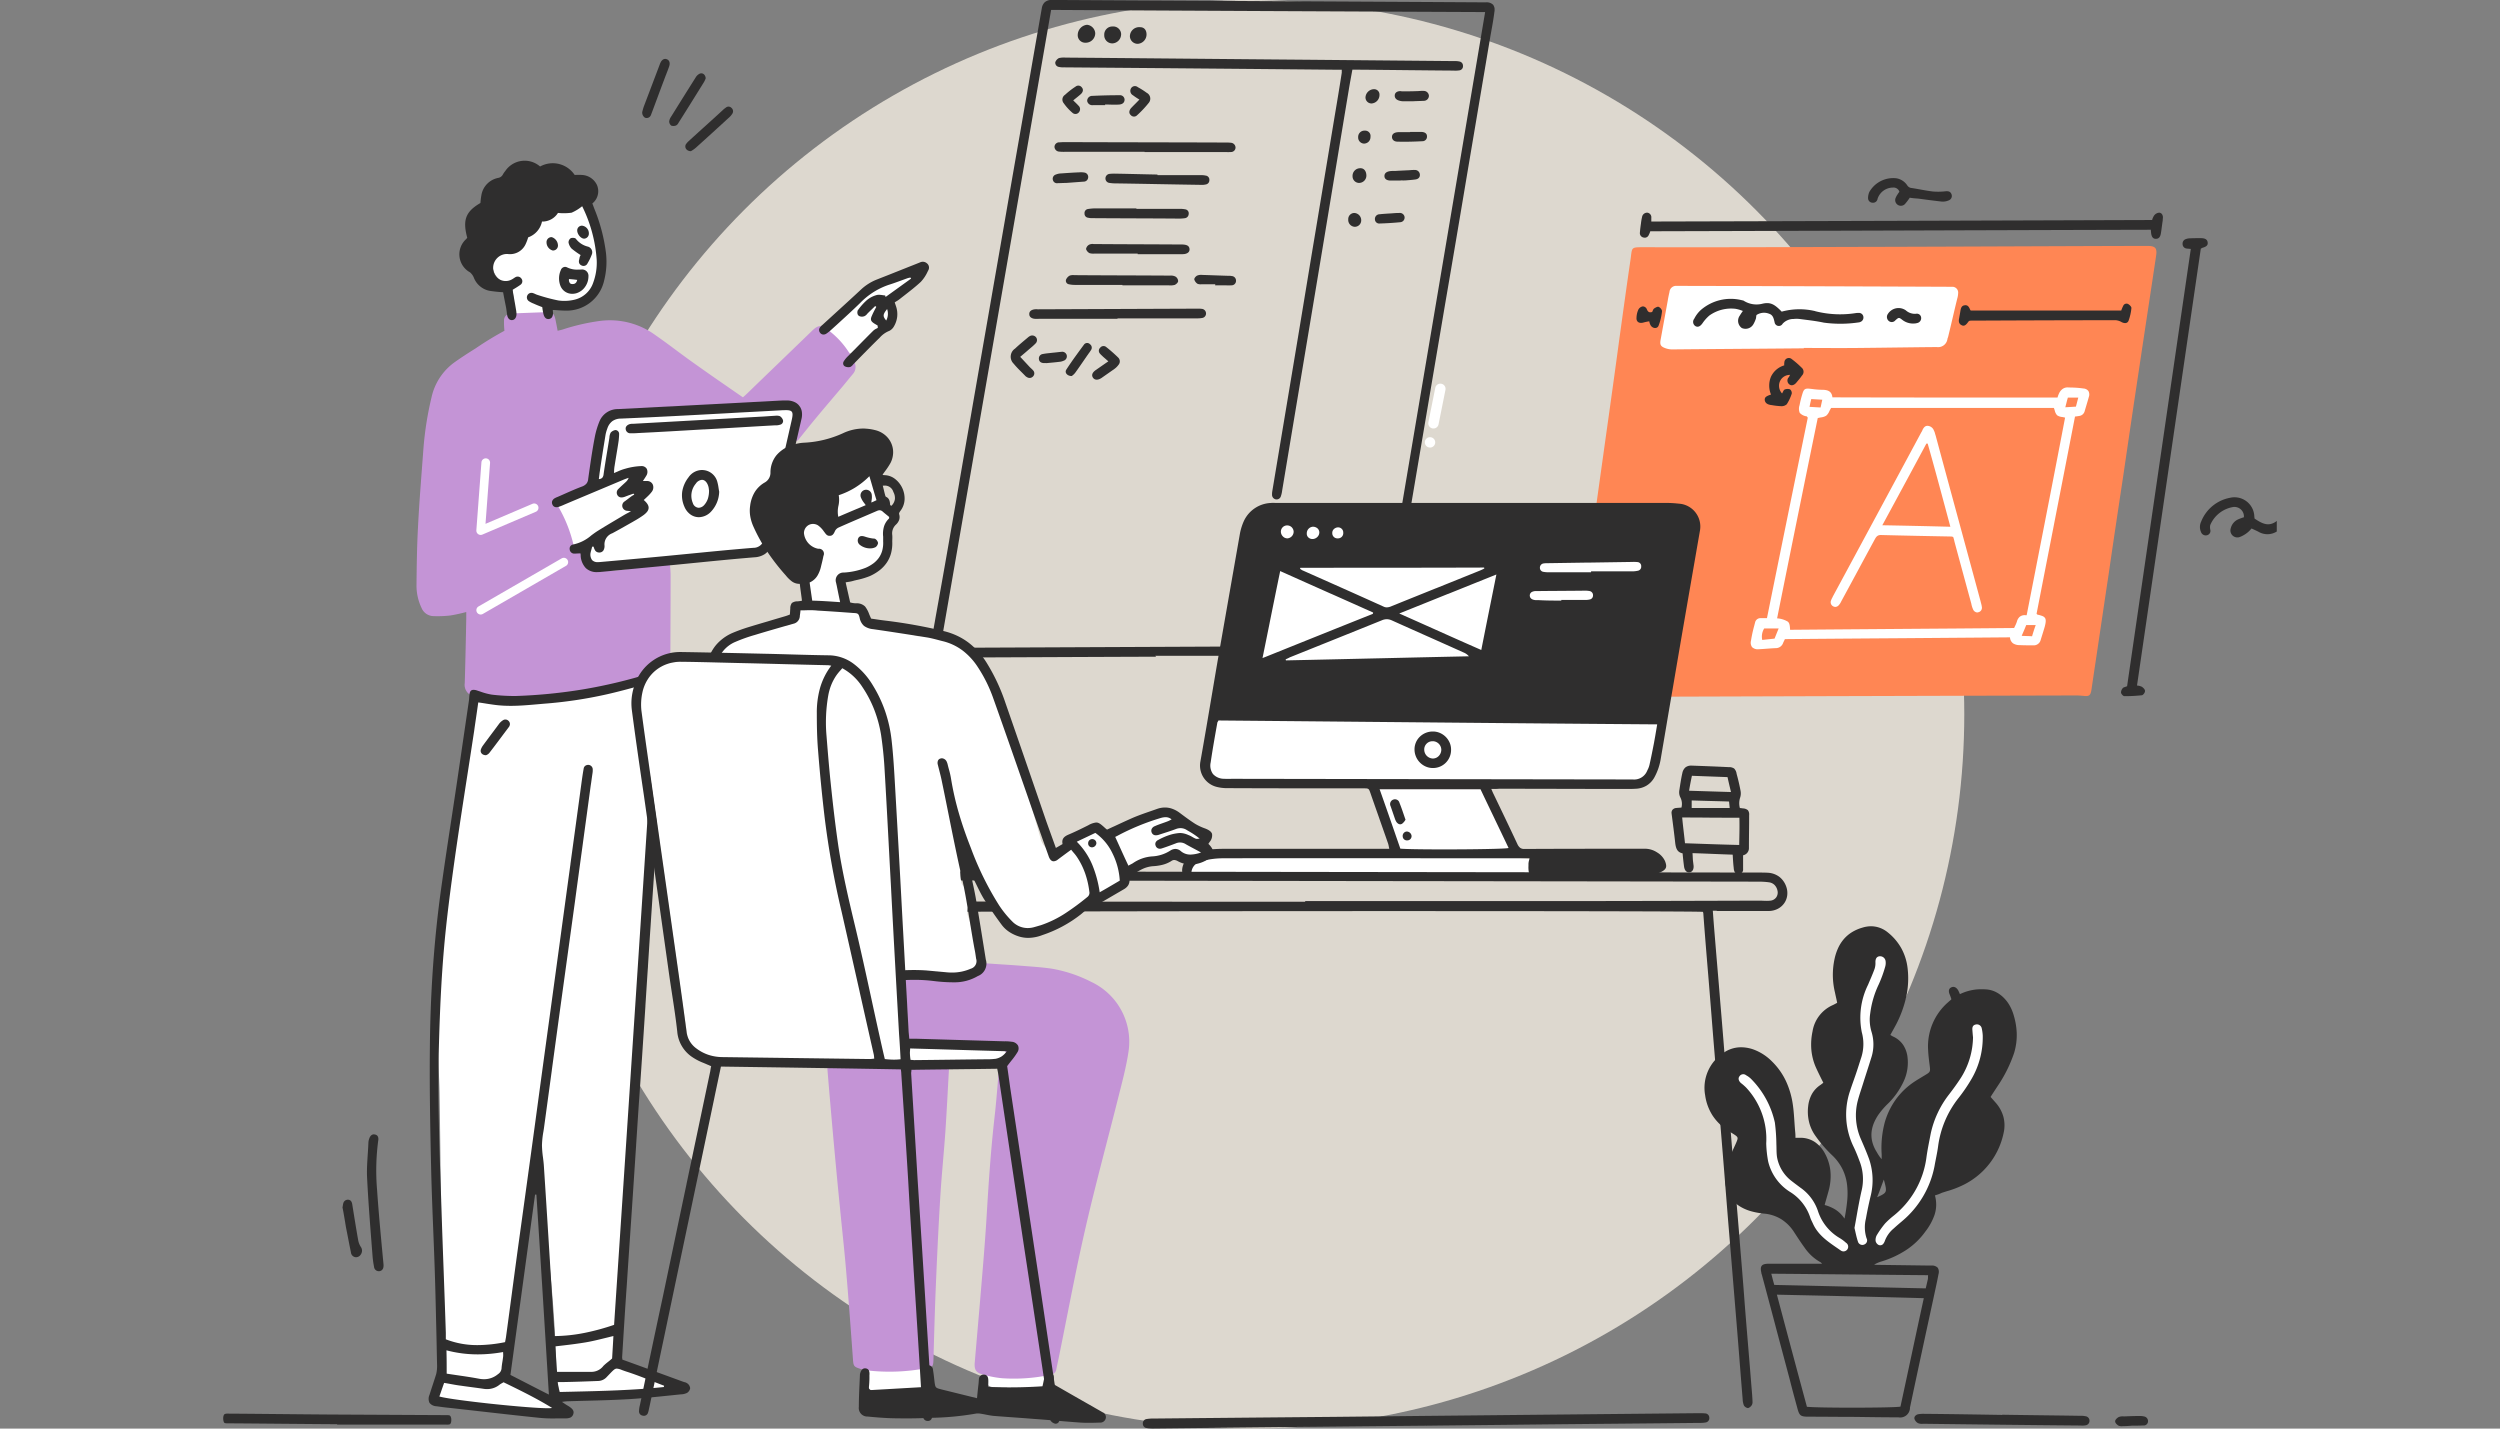 <svg xmlns="http://www.w3.org/2000/svg" xmlns:xlink="http://www.w3.org/1999/xlink" width="280" height="160" viewBox="0 0 280 160">
  <rect x="0" y="0" width="280" height="160" fill="#808080" stroke="none"/>
  <defs>
    <clipPath id="clip-path">
      <rect id="長方形_29050" data-name="長方形 29050" width="280" height="160" transform="translate(20)" fill="#fff"/>
    </clipPath>
    <clipPath id="clip-path-2">
      <path id="Clip_2" data-name="Clip 2" d="M0,0H63.306V73.657H0Z" fill="none"/>
    </clipPath>
    <clipPath id="clip-path-3">
      <path id="Clip_179" data-name="Clip 179" d="M0,0H25.55V1.234H0Z" fill="none"/>
    </clipPath>
  </defs>
  <g id="icon04" transform="translate(-20)" clip-path="url(#clip-path)">
    <g id="icon01" transform="translate(20)">
      <circle id="楕円形_11" data-name="楕円形 11" cx="80" cy="80" r="80" transform="translate(60)" fill="#ddd8cf"/>
      <g id="development" transform="translate(25 -1.214)">
        <g id="Group_3" data-name="Group 3" transform="translate(79.088 1.209)">
          <path id="Clip_2-2" data-name="Clip 2" d="M0,0H63.306V73.657H0Z" transform="translate(0 0)" fill="none"/>
          <g id="Group_3-2" data-name="Group 3" transform="translate(0 0)" clip-path="url(#clip-path-2)">
            <path id="Fill_1" data-name="Fill 1" d="M.779,73.657a1.469,1.469,0,0,1-.327-.03.514.514,0,0,1-.36-.2.6.6,0,0,1-.075-.474c.209-1.174.425-2.371.633-3.528l0-.016c.465-2.584.946-5.255,1.4-7.876.435-2.476.871-4.994,1.292-7.428v-.013c.422-2.438.859-4.959,1.294-7.439.424-2.46.86-4.954,1.282-7.366l0-.011c.422-2.411.858-4.905,1.281-7.358.437-2.486.874-5.013,1.3-7.458v-.006c.421-2.43.856-4.943,1.29-7.417.411-2.333.823-4.711,1.221-7.011v-.009c.4-2.3.81-4.679,1.221-7.013.061-.356.124-.711.184-1.054v0c.058-.333.119-.678.179-1.023a1.165,1.165,0,0,1,.327-.668A1.11,1.11,0,0,1,13.615,0H14C21.967.048,30.065.091,37.9.133h.033C45.8.174,53.937.217,61.957.266h.387a1.043,1.043,0,0,1,.8.274.98.98,0,0,1,.142.79c-.092.756-.228,1.508-.36,2.235v.008c-.041.224-.083.457-.123.685-.411,2.443-.829,4.921-1.234,7.318h0c-.4,2.4-.822,4.872-1.234,7.319-.806,4.812-1.674,9.977-2.565,15.146-.413,2.442-.829,4.895-1.231,7.268s-.823,4.856-1.237,7.3L52.981,62.328c-.547,3.211-1.113,6.532-1.645,9.823-.095.568-.234,1.087-.9,1.21a2.988,2.988,0,0,1-.653.048H49.78c-3.352.024-6.819.048-10.228.048H25.3c.073.048.073.073.073.1-4.049.012-8.161.031-12.137.048h-.012c-3.974.018-8.084.036-12.119.048-.054,0-.11,0-.163,0S.833,73.657.779,73.657ZM13.639,1.113h0C11.575,13,9.476,25.077,7.447,36.755l-.014.083C5.405,48.505,3.308,60.57,1.226,72.562l33.553-.149,15.492-.069c2.015-11.956,4.052-24.027,6.023-35.7v0c1.951-11.56,3.969-23.513,5.953-35.288h-.353c-15.66-.07-31.852-.143-48.256-.241Z" transform="translate(0 0)" fill="#2f2e2e"/>
          </g>
        </g>
        <path id="Fill_4" data-name="Fill 4" d="M32.092,1.359h-.7Q16.183,1.214.976,1.093A2.261,2.261,0,0,1,.4,1.044.473.473,0,0,1,.008.512.849.849,0,0,1,.42.052,2.4,2.4,0,0,1,1.145,0c9.1.073,18.219.169,27.317.242L44.7.391a2.261,2.261,0,0,1,.581.048.475.475,0,0,1,.387.484.464.464,0,0,1-.411.508,2.955,2.955,0,0,1-.653.024c-3.508-.024-6.993-.073-10.5-.1h-.823c-.145.8-.29,1.549-.411,2.3-1.258,7.549-2.492,15.1-3.75,22.623-1.234,7.4-2.468,14.783-3.7,22.187a3.169,3.169,0,0,1-.145.653.5.5,0,0,1-.556.363.52.52,0,0,1-.436-.508,2.081,2.081,0,0,1,.024-.387c.847-5.081,1.694-10.138,2.541-15.219.774-4.621,1.524-9.243,2.3-13.864L31.317,6.44c.266-1.573.532-3.17.774-4.742Z" transform="translate(93.186 7.665)" fill="#2f2e2e"/>
        <path id="Fill_6" data-name="Fill 6" d="M10.091,1.089H1.115a4.662,4.662,0,0,1-.581-.024A.553.553,0,0,1,0,.508.528.528,0,0,1,.534.024C.7.024.9,0,1.066,0c6.049.024,12.1.024,18.147.048a3.92,3.92,0,0,1,.532.024.553.553,0,0,1,.532.556.512.512,0,0,1-.532.484,5.041,5.041,0,0,1-.6,0H10.091Z" transform="translate(93.103 17.13)" fill="#2f2e2e"/>
        <path id="Fill_8" data-name="Fill 8" d="M9.873,1.137H1.115a3.908,3.908,0,0,1-.532,0C.219,1.089,0,.9,0,.629-.023.315.219.121.607.073a1.581,1.581,0,0,1,.339,0L18.874,0a2.928,2.928,0,0,1,.46.024.517.517,0,0,1,.46.484.5.5,0,0,1-.411.532,2.973,2.973,0,0,1-.653.048H9.9c-.024,0-.024.024-.024.048" transform="translate(90.28 35.783)" fill="#2f2e2e"/>
        <path id="Fill_10" data-name="Fill 10" d="M6.334,1.093H.987A3,3,0,0,1,.333,1.02.4.4,0,0,1,.019.512.941.941,0,0,1,.43.052,1.178,1.178,0,0,1,.938,0C4.519.028,8.1.028,11.681.052a1.135,1.135,0,0,1,.581.1.624.624,0,0,1,.315.508c0,.169-.218.363-.387.436a1.941,1.941,0,0,1-.653.048h-5.2Z" transform="translate(94.374 32.03)" fill="#2f2e2e"/>
        <path id="Fill_12" data-name="Fill 12" d="M5.783,1.067H.968a1.492,1.492,0,0,1-.581-.048A.791.791,0,0,1,0,.559.677.677,0,0,1,.339.075.873.873,0,0,1,.847,0C4.113.027,7.4.027,10.67.051a2.081,2.081,0,0,1,.387.024c.29.048.508.169.532.484.024.29-.169.484-.532.556a3.746,3.746,0,0,1-.532.024H5.783Z" transform="translate(96.638 28.547)" fill="#2f2e2e"/>
        <path id="Fill_14" data-name="Fill 14" d="M5.831.169h4.815a2.356,2.356,0,0,1,.581.048.464.464,0,0,1,.411.508.471.471,0,0,1-.387.484,1.812,1.812,0,0,1-.508.048C7.5,1.21,4.234,1.137.992,1.089A3.957,3.957,0,0,1,.46,1.04.5.5,0,0,1,0,.556.512.512,0,0,1,.484.024,4.662,4.662,0,0,1,1.065,0c1.573.024,3.17.073,4.742.1a.089.089,0,0,1,.024.073" transform="translate(98.811 20.662)" fill="#2f2e2e"/>
        <path id="Fill_16" data-name="Fill 16" d="M5.81.048h4.815A2.973,2.973,0,0,1,11.278.1a.453.453,0,0,1,.387.532.49.49,0,0,1-.411.46,4.7,4.7,0,0,1-.581.048C7.431,1.113,4.164,1.113.922,1.089A1.985,1.985,0,0,1,.39,1.04.447.447,0,0,1,0,.581.46.46,0,0,1,.341.073,5.993,5.993,0,0,1,.995,0H5.81Z" transform="translate(96.467 24.558)" fill="#2f2e2e"/>
        <path id="Fill_18" data-name="Fill 18" d="M1.066,2.39c.363.387.677.726.992,1.065.145.169.315.29.46.46a.483.483,0,0,1,0,.653.517.517,0,0,1-.653.121c-.048-.024-.121-.073-.169-.1C1.235,4.108.751,3.672.34,3.164A1.087,1.087,0,0,1,.485,1.471c.46-.436.968-.847,1.452-1.258A1.024,1.024,0,0,1,2.106.092a.549.549,0,0,1,.726.1.516.516,0,0,1-.024.677,6.057,6.057,0,0,1-.581.532c-.363.315-.726.629-1.161.992" transform="translate(88.197 38.789)" fill="#2f2e2e"/>
        <path id="Fill_20" data-name="Fill 20" d="M1.814,1.713c-.218-.194-.387-.339-.581-.508C1.112,1.084.967.963.87.842A.46.46,0,0,1,.894.188a.471.471,0,0,1,.653-.1A16.441,16.441,0,0,1,2.927,1.3a.592.592,0,0,1,.024.8,2.072,2.072,0,0,1-.46.46L1.04,3.576c-.411.266-.75.242-.944-.024C-.1,3.261,0,2.971.41,2.68c.46-.315.9-.629,1.4-.968" transform="translate(97.324 39.974)" fill="#2f2e2e"/>
        <path id="Fill_22" data-name="Fill 22" d="M2.349,1.043H.825A.967.967,0,0,1,.365.995.865.865,0,0,1,0,.511C-.022.366.171.148.317.075A1.136,1.136,0,0,1,.9,0C1.914.027,2.93.075,3.922.1a.992.992,0,0,1,.266.024.512.512,0,0,1,.484.532.5.5,0,0,1-.508.508,5.884,5.884,0,0,1-.653,0H2.325a.324.324,0,0,0,.024-.121" transform="translate(108.762 32.007)" fill="#2f2e2e"/>
        <path id="Fill_24" data-name="Fill 24" d="M1.128,1.5A7.518,7.518,0,0,1,.4,1.015a.56.56,0,0,1-.194-.8.506.506,0,0,1,.75-.1,8.555,8.555,0,0,1,.992.629.736.736,0,0,1,.218,1.137A11.743,11.743,0,0,1,.862,3.265a.477.477,0,0,1-.7-.024c-.218-.194-.218-.484.024-.774.266-.29.581-.581.944-.968" transform="translate(101.485 10.865)" fill="#2f2e2e"/>
        <path id="Fill_26" data-name="Fill 26" d="M.675,3.7c-.508,0-.823-.387-.6-.726C.7,2.008,1.4,1.065,2.078.145a.438.438,0,0,1,.653,0,.466.466,0,0,1,.1.653,3.692,3.692,0,0,1-.266.387c-.508.726-.992,1.452-1.5,2.153A1.722,1.722,0,0,1,.675,3.7" transform="translate(94.356 39.63)" fill="#2f2e2e"/>
        <path id="Fill_28" data-name="Fill 28" d="M2.01,1.113H.631A.577.577,0,0,1,0,.653.556.556,0,0,1,.583.073C1.6.024,2.591,0,3.607,0a.514.514,0,0,1,.581.484c0,.29-.169.508-.556.556-.556.048-1.089,0-1.645,0a.089.089,0,0,1,.024.073" transform="translate(96.765 11.879)" fill="#2f2e2e"/>
        <path id="Fill_30" data-name="Fill 30" d="M1.216,1.658c.218.218.411.387.581.581a.528.528,0,0,1,.073.726.494.494,0,0,1-.75.073A5.752,5.752,0,0,1,.151,1.972.631.631,0,0,1,.3,1.029,8.639,8.639,0,0,1,1.482.109a.481.481,0,0,1,.7.1c.194.218.145.508-.121.75-.242.218-.532.436-.847.7" transform="translate(93.986 10.802)" fill="#2f2e2e"/>
        <path id="Fill_32" data-name="Fill 32" d="M.577,1.216A.471.471,0,0,1,.021.877.491.491,0,0,1,.359.248,1.557,1.557,0,0,1,.94.127C1.617.079,2.295.03,2.972.006A2.289,2.289,0,0,1,3.553.03a.5.5,0,0,1,.411.581.5.5,0,0,1-.508.436L1.5,1.192c-.315,0-.629.024-.919.024" transform="translate(92.908 20.511)" fill="#2f2e2e"/>
        <path id="Fill_34" data-name="Fill 34" d="M2.032,0H3.339c.363.024.581.194.581.484a.512.512,0,0,1-.532.556c-.919.048-1.839.073-2.758.048C.218,1.089,0,.847,0,.556,0,.242.242.048.7.024H2.008A.024.024,0,0,0,2.032,0" transform="translate(130.902 15.992)" fill="#2f2e2e"/>
        <path id="Fill_36" data-name="Fill 36" d="M1.815,1.192H.7C.242,1.192,0,1,0,.684S.242.176.7.128C.944.1,1.186.128,1.428.1L2.855.031A3.746,3.746,0,0,1,3.387.007a.546.546,0,0,1,.581.508c.024.29-.145.508-.508.556-.339.048-.7.073-1.04.1a4.65,4.65,0,0,1-.581,0c-.024,0-.024,0-.024.024" transform="translate(130.057 20.244)" fill="#2f2e2e"/>
        <path id="Fill_38" data-name="Fill 38" d="M2.035,1.168H.97A1.519,1.519,0,0,1,.51,1.1C.147,1-.022.781,0,.491S.268.031.631.031C.7.031.752.055.825.055c.556,0,1.089,0,1.645-.024.266,0,.532-.048.8-.024a.578.578,0,0,1,.556.556.575.575,0,0,1-.6.556c-.411.024-.8.024-1.186.048h0" transform="translate(131.213 11.389)" fill="#2f2e2e"/>
        <path id="Fill_40" data-name="Fill 40" d="M1.817.048C2.131.024,2.422,0,2.736,0a.531.531,0,0,1,.581.436.521.521,0,0,1-.484.6c-.75.073-1.524.121-2.3.145A.477.477,0,0,1,0,.726.523.523,0,0,1,.51.145C.946.1,1.381.073,1.817.048" transform="translate(128.993 25.066)" fill="#2f2e2e"/>
        <path id="Fill_42" data-name="Fill 42" d="M.8,1.261H.534C.244,1.237.026,1.116,0,.8A.5.5,0,0,1,.438.245C.8.172,1.163.148,1.551.1,1.865.076,2.2.027,2.518,0a.521.521,0,0,1,.6.387A.518.518,0,0,1,2.76,1a1.565,1.565,0,0,1-.315.1c-.556.073-1.113.121-1.645.169" transform="translate(91.358 40.619)" fill="#2f2e2e"/>
        <path id="Fill_44" data-name="Fill 44" d="M1.96.944A1.064,1.064,0,0,1,.871,2.008.838.838,0,0,1,0,1.137,1.155,1.155,0,0,1,1.04,0,1.012,1.012,0,0,1,1.96.944" transform="translate(95.706 3.991)" fill="#2f2e2e"/>
        <path id="Fill_46" data-name="Fill 46" d="M1.887.9a1.022,1.022,0,0,1-.944.992A.9.9,0,0,1,0,.947.9.9,0,0,1,.9,0a.891.891,0,0,1,.992.9" transform="translate(98.676 4.181)" fill="#2f2e2e"/>
        <path id="Fill_48" data-name="Fill 48" d="M.9,1.863A.868.868,0,0,1,0,1.016,1.04,1.04,0,0,1,1.138,0c.46,0,.726.315.726.823A1.054,1.054,0,0,1,.9,1.863" transform="translate(101.548 4.258)" fill="#2f2e2e"/>
        <path id="Fill_50" data-name="Fill 50" d="M.751,1.647A.739.739,0,0,1,0,.9.852.852,0,0,1,.848,0c.411-.024.677.29.7.774a.823.823,0,0,1-.8.871" transform="translate(126.486 20.056)" fill="#2f2e2e"/>
        <path id="Fill_52" data-name="Fill 52" d="M0,.9A.976.976,0,0,1,.968,0a.6.6,0,0,1,.6.629A.956.956,0,0,1,.7,1.6.673.673,0,0,1,0,.9" transform="translate(127.935 11.202)" fill="#2f2e2e"/>
        <path id="Fill_54" data-name="Fill 54" d="M0,.726A.688.688,0,0,1,.679,0a.817.817,0,0,1,.774.8.719.719,0,0,1-.726.75A.768.768,0,0,1,0,.726" transform="translate(126.003 25.066)" fill="#2f2e2e"/>
        <path id="Fill_56" data-name="Fill 56" d="M1.379.7a.724.724,0,0,1-.75.75A.681.681,0,0,1,0,.727.7.7,0,0,1,.75,0a.6.6,0,0,1,.629.7" transform="translate(127.115 15.846)" fill="#2f2e2e"/>
        <path id="Stroke_60" data-name="Stroke 60" d="M.786.467a.581.581,0,0,1,1.144.2l-.005.03L1.15,4.566a.581.581,0,0,1-1.144-.2l.005-.03Z" transform="translate(134.967 44.179)" fill="#fff"/>
        <path id="Fill_62" data-name="Fill 62" d="M.581,0A.581.581,0,1,1,0,.581.581.581,0,0,1,.581,0" transform="translate(134.582 50.179)" fill="#fff"/>
        <path id="Fill_64" data-name="Fill 64" d="M36.269.1C45.56.073,54.875.024,64.167,0h.6c.8.024,1.016.242.9,1.065-.629,4.234-1.282,8.468-1.911,12.7-.6,3.968-1.186,7.96-1.766,11.928-.556,3.7-1.113,7.38-1.645,11.082-.556,3.678-1.089,7.355-1.645,11.033l-.29,1.96c-.1.581-.266.7-.847.629-.29-.024-.556-.048-.847-.048q-27.728.073-55.48.169a5.04,5.04,0,0,1-.6,0C.194,50.472,0,50.3,0,49.843a4.345,4.345,0,0,1,.048-.532c.363-2.42.75-4.815,1.089-7.234.532-3.629,1.016-7.259,1.524-10.912l1.379-9.872c.508-3.605,1.016-7.234,1.5-10.84C5.952,7.476,6.363,4.476,6.8,1.5,6.993.121,6.8.145,8.347.145,17.663.169,26.978.121,36.269.1" transform="translate(150.823 28.757)" fill="#ff8654"/>
        <path id="Fill_66" data-name="Fill 66" d="M16.075,6.993c-4.887.048-9.775.073-14.638.121a2.247,2.247,0,0,1-.9-.145c-.508-.194-.6-.387-.508-.919C.3,4.573.566,3.1.832,1.645.88,1.331.953.992,1.025.677A.743.743,0,0,1,1.848,0h.387Q17.261.036,32.31.1H32.7a.65.65,0,0,1,.653.75,2.429,2.429,0,0,1-.1.581c-.339,1.379-.653,2.782-.992,4.162a1.565,1.565,0,0,1-.1.315,1.056,1.056,0,0,1-1.21.944c-2.9.024-5.807.073-8.71.1-2.057.024-4.137,0-6.194,0,.024,0,.024.024.024.048" transform="translate(160.957 33.233)" fill="#fff"/>
        <path id="Fill_68" data-name="Fill 68" d="M.866,29.325a.909.909,0,0,1-.721-.235.856.856,0,0,1-.126-.708A14.955,14.955,0,0,1,.38,26.713v0c.032-.126.066-.257.1-.385a.614.614,0,0,1,.635-.486l.067,0H1.81C3.19,19.025,4.644,11.89,6.383,3.387a.62.62,0,0,1-.079-.1c-.018-.027-.03-.045-.042-.045a1.258,1.258,0,0,1-.78-.393,1.23,1.23,0,0,1-.018-.865A11.917,11.917,0,0,1,5.8.653c.127-.4.257-.519.578-.519.056,0,.12,0,.2.011.115.012.233.026.346.039A8.869,8.869,0,0,0,7.955.266c.572,0,1.111.1,1.186.847,8.444.024,16.968.024,25.212.024a2.617,2.617,0,0,1,.169-.46,1.269,1.269,0,0,1,.384-.493A.963.963,0,0,1,35.49,0l.358.013a10.772,10.772,0,0,1,1.408.108.746.746,0,0,1,.557.286.789.789,0,0,1,.048.657c-.085.313-.18.628-.271.933-.063.211-.129.429-.189.639a.725.725,0,0,1-.581.556c-.143.024-.29.048-.508.073-.777,4.015-1.574,8.089-2.344,12.029l0,.008c-.644,3.294-1.31,6.7-1.961,10.054h0c.047.047.1.1.12.1a2.872,2.872,0,0,1,.543.155.6.6,0,0,1,.289.224c.124.2.079.512-.033.952-.086.3-.182.606-.274.9h0c-.062.2-.126.4-.185.6a.8.8,0,0,1-.847.6c-.5,0-1.016,0-1.524-.024a1.325,1.325,0,0,1-.714-.191.885.885,0,0,1-.351-.68c-4.18.036-8.422.067-12.525.1H16.5c-4.156.03-8.453.061-12.681.1-.036.084-.073.158-.105.223s-.064.128-.088.188a.866.866,0,0,1-.847.6c-.314.012-.64.037-.954.06S1.181,29.313.866,29.325ZM1.5,27a1.737,1.737,0,0,0-.218,1.282l.452-.048c.3-.032.6-.065.927-.1l.009-.023c.131-.328.28-.7.451-1.114H1.5Zm29.349-.387h0c-.1.255-.2.5-.319.769-.061.14-.123.284-.189.441.21.012.4.018.579.024.2.006.382.012.583.025.108-.366.232-.771.411-1.258H30.844ZM9,2.3a3.859,3.859,0,0,0-.2.359,1.313,1.313,0,0,1-.359.512,1.492,1.492,0,0,1-.59.19c-.117.021-.237.043-.354.077C6,10.751,4.462,18.316,2.947,25.865a2.7,2.7,0,0,1,1.2.369c.188.164.229.4.254.913,4.2-.036,8.462-.067,12.584-.1,4.1-.03,8.332-.06,12.507-.1.034-.074.068-.145.1-.213a3.592,3.592,0,0,0,.214-.513,1.066,1.066,0,0,1,.3-.519.872.872,0,0,1,.6-.193,1.726,1.726,0,0,1,.19.011c.333-1.7.678-3.463.982-5.017V20.5c1.1-5.615,2.237-11.421,3.323-17.115-.116-.031-.228-.052-.337-.072a1.167,1.167,0,0,1-.558-.194,1.165,1.165,0,0,1-.263-.533c-.03-.1-.062-.2-.1-.289ZM6.77,1.307c-.058.232-.1.427-.152.675v.005l-.04.19.824.048h.013l.4.024c.031-.133.057-.258.083-.379.036-.168.069-.325.111-.492l-.617-.036Zm28.744-.169c-.066.213-.119.422-.186.686-.031.12-.065.255-.1.4.46-.024.829-.049,1.186-.073.048-.181.091-.346.133-.506V1.642c.041-.159.084-.324.132-.5H35.514Z" transform="translate(171.089 44.604)" fill="#fff"/>
        <path id="Fill_70" data-name="Fill 70" d="M1.164,2.088A2.361,2.361,0,0,1,.995,2.5a.487.487,0,0,1-.6.29A.5.5,0,0,1,0,2.233c.024-.339.073-.7.121-1.04a6.048,6.048,0,0,1,.121-.7.577.577,0,0,1,.6-.484.517.517,0,0,1,.436.581V1Q29.3.927,57.37.83A1.547,1.547,0,0,1,57.612.3a.786.786,0,0,1,.532-.29c.266,0,.411.218.436.484,0,.121-.024.266-.024.387-.073.46-.121.919-.194,1.379-.073.484-.242.677-.581.677-.315,0-.484-.218-.532-.7,0-.073-.024-.169-.024-.315-18.7.048-37.358.121-56.061.169" transform="translate(158.669 25.025)" fill="#2f2e2e"/>
        <path id="Fill_72" data-name="Fill 72" d="M18.185.774A3.906,3.906,0,0,1,18.4.266.4.4,0,0,1,18.96.048c.169.1.387.315.363.46a5.613,5.613,0,0,1-.315,1.4c-.121.315-.436.339-.774.169a1.608,1.608,0,0,0-.653-.218c-5.42,0-10.864.024-16.284.048a1.048,1.048,0,0,0-.121.024c-.024.024-.073.048-.1.073-.29.436-.508.556-.774.411-.339-.169-.339-.484-.266-.8.048-.29.1-.556.145-.847C.232.508.3.242.619.193c.363-.073.508.169.629.46.024.048.073.1.073.121Z" transform="translate(194.394 35.218)" fill="#2f2e2e"/>
        <path id="Fill_74" data-name="Fill 74" d="M4.67,2.216a7.4,7.4,0,0,1-.532.7.636.636,0,0,1-1.016-.75,1.543,1.543,0,0,1,.194-.339c.048-.1.121-.169.194-.29a.687.687,0,0,0-.726-.46A1.816,1.816,0,0,0,1.065,2.337a.507.507,0,0,1-.556.436A.511.511,0,0,1,0,2.265a1.736,1.736,0,0,1,.145-.7A3.076,3.076,0,0,1,3.194.039,1.819,1.819,0,0,1,4.379.813a.653.653,0,0,0,.532.315c.774.121,1.549.29,2.347.387A7.04,7.04,0,0,0,8.686,1.49c.315-.024.532.024.653.315a.523.523,0,0,1-.29.7,1.659,1.659,0,0,1-.75.145c-.9-.1-1.79-.218-2.686-.339-.363-.024-.653-.048-.944-.1" transform="translate(184.222 21.146)" fill="#2f2e2e"/>
        <path id="Fill_76" data-name="Fill 76" d="M2.834,1.884a1.209,1.209,0,0,0-1.113.677,1.253,1.253,0,0,0,.218,1.4c.121-.194.169-.387.29-.436a.874.874,0,0,1,.6-.024.549.549,0,0,1,.194.484,5.306,5.306,0,0,1-.556,1.186.864.864,0,0,1-.629.218A7.617,7.617,0,0,1,.8,5.271c-.508-.048-.75-.242-.8-.556-.024-.29.1-.436.7-.629A2.614,2.614,0,0,1,.68,2.126,2.373,2.373,0,0,1,2.18.819,1.956,1.956,0,0,1,2.2.432.5.5,0,0,1,3.027.117a10.15,10.15,0,0,1,1.089.944.6.6,0,0,1,.048.9c-.194.29-.436.556-.653.823-.242.266-.532.339-.75.169A.542.542,0,0,1,2.64,2.2c.073-.048.1-.145.194-.315" transform="translate(172.653 41.318)" fill="#2f2e2e"/>
        <path id="Fill_78" data-name="Fill 78" d="M1.747.631c.073-.121.1-.29.218-.387.145-.1.387-.242.508-.194A.713.713,0,0,1,2.86.51a6.277,6.277,0,0,1-.387,1.645c-.145.387-.677.339-.9-.048a1.3,1.3,0,0,1-.145-.436,5.573,5.573,0,0,0-.677.145c-.484.121-.8-.1-.75-.581a2.319,2.319,0,0,1,.218-.9A.7.7,0,0,1,.707,0a.506.506,0,0,1,.436.29c.121.315.266.436.6.339" transform="translate(158.29 35.529)" fill="#2f2e2e"/>
        <path id="Fill_80" data-name="Fill 80" d="M16.407,20.9a.55.55,0,0,1-.459-.356,2.732,2.732,0,0,1-.194-.629c-.629-2.3-1.268-4.658-1.886-6.941v0a3.586,3.586,0,0,0-.145-.532c-.037-.009-.066-.018-.092-.026a.354.354,0,0,0-.1-.022h0c-2.593-.048-5.274-.1-7.911-.169-.383,0-.528.21-.677.484-.618,1.139-1.245,2.3-1.851,3.424s-1.233,2.285-1.851,3.423c-.027.046-.052.1-.076.143a1.4,1.4,0,0,1-.238.365.54.54,0,0,1-.4.215.523.523,0,0,1-.25-.07.511.511,0,0,1-.242-.629,1.677,1.677,0,0,1,.13-.3c.03-.059.061-.12.088-.183C3.453,13.168,6.79,6.982,10.165.7a.758.758,0,0,0,.121-.242c.107-.215.266-.461.541-.461l.04,0a.8.8,0,0,1,.7.532,1.45,1.45,0,0,1,.125.338c.02.071.041.145.068.219.967,3.59,1.959,7.237,2.917,10.764.694,2.555,1.413,5.2,2.115,7.794.016.073.035.146.054.218a3.155,3.155,0,0,1,.091.436.511.511,0,0,1-.411.581A.462.462,0,0,1,16.407,20.9ZM10.722,1.986c-1.49,2.779-3.058,5.686-4.936,9.146,2.442.045,5.041.1,7.622.169l-.433-1.612c-.681-2.535-1.385-5.157-2.107-7.7Z" transform="translate(180.033 48.91)" fill="#fff"/>
        <path id="Fill_82" data-name="Fill 82" d="M8.608,3.817a1.966,1.966,0,0,1-2.057.024c-.242-.121-.508-.242-.774-.363a3.042,3.042,0,0,1-.484.484,3.267,3.267,0,0,1-.8.46.782.782,0,0,1-1.04-.968,1.468,1.468,0,0,1,.871-1.016,6.056,6.056,0,0,1,.6-.218A1.061,1.061,0,0,0,3.672,1.083,3.389,3.389,0,0,0,1.156,3.091a1.2,1.2,0,0,0,0,.508.5.5,0,0,1-.339.629.561.561,0,0,1-.7-.363A1.392,1.392,0,0,1,.14,2.7,4.338,4.338,0,0,1,3.358.043,2.224,2.224,0,0,1,6.092,2.1c0,.1.024.169.024.266.8.532,1.573.992,2.492.266Z" transform="translate(221.392 56.926)" fill="#2f2e2e"/>
        <path id="Fill_84" data-name="Fill 84" d="M1.794,50.109a1.414,1.414,0,0,1,.556.145c.169.121.363.315.339.484,0,.169-.218.46-.363.46a17.717,17.717,0,0,1-1.96.1c-.121,0-.339-.242-.363-.387A.748.748,0,0,1,.2,50.4c.073-.1.266-.121.484-.218Q4.238,25.756,7.819,1.21c-.194-.024-.339-.024-.484-.048A.5.5,0,0,1,6.9.653.52.52,0,0,1,7.287.1,1.1,1.1,0,0,1,7.674.024C8.085,0,8.521,0,8.932,0c.484,0,.726.145.774.46s-.1.484-.6.629c-.048,0-.073.048-.169.1Q5.375,25.575,1.794,50.109" transform="translate(212.551 27.886)" fill="#2f2e2e"/>
        <path id="Fill_86" data-name="Fill 86" d="M9.918,1.422A7.571,7.571,0,0,1,13.6,1.349a.089.089,0,0,1,.073.024,11.292,11.292,0,0,0,4.5.218,1.6,1.6,0,0,1,.339-.024.5.5,0,0,1,.556.46.526.526,0,0,1-.363.556.456.456,0,0,1-.194.048,13.827,13.827,0,0,1-3.871.024c-.9-.194-1.815-.29-2.734-.411a2.949,2.949,0,0,0-.653,0,1.65,1.65,0,0,0-1.234.532.481.481,0,0,1-.9-.169c-.1-.411-.169-.8-.6-.944a1.529,1.529,0,0,0-1.4.121c-.073.048-.048.29-.1.436a3.293,3.293,0,0,1-.266.6,1.017,1.017,0,0,1-1.307.436.993.993,0,0,1-.218-1.4,6.084,6.084,0,0,1,.339-.508,3.908,3.908,0,0,0-.823-.242,4.194,4.194,0,0,0-2.928.75,4.437,4.437,0,0,0-.774.871c-.242.339-.484.46-.75.339A.558.558,0,0,1,.119,2.22a3.358,3.358,0,0,1,.75-.992A5.131,5.131,0,0,1,5.442.14c.073.024.145.024.194.048A2.685,2.685,0,0,0,7.789.527c.871-.194,1.331.073,2.129.9" transform="translate(164.635 34.695)" fill="#2f2e2e"/>
        <path id="Fill_88" data-name="Fill 88" d="M3.054,1.731a1.958,1.958,0,0,1-1.307-.387c-.411-.315-.411-.315-.8.024a.519.519,0,0,1-.75.073A.586.586,0,0,1,.1.666,1.414,1.414,0,0,1,2.11.255,1.524,1.524,0,0,0,3.247.642a.479.479,0,0,1,.581.411.559.559,0,0,1-.46.629,1.151,1.151,0,0,1-.315.048" transform="translate(186.339 35.716)" fill="#2f2e2e"/>
        <path id="Fill_90" data-name="Fill 90" d="M33.082,30.513c1.089,2.758,2.226,5.444,3.484,8.106.315.024.677.073,1.016.1a16.812,16.812,0,0,1,3.8.774,3.5,3.5,0,0,0,.7.1c.363.073.581.242.581.532s-.194.508-.629.532c-.556.024-1.089,0-1.645,0q-18.655-.036-37.285-.1c-.6,0-1.186.024-1.79-.024a2.4,2.4,0,0,1-.823-.194c-.629-.315-.653-.8-.073-1.21a3.64,3.64,0,0,1,1.718-.653c.629-.048,1.282-.1,1.911-.1,1.452-.024,2.9.024,4.355-.024,2.516-.073,5.008-.194,7.525-.242,2.032-.048,4.089,0,6.146,0h1.282a4.877,4.877,0,0,0-.073-.871c-.677-2.178-1.379-4.355-2.081-6.533-.024-.048-.048-.073-.1-.169-.9-.024-1.839-.048-2.782-.048-4.694-.048-9.412-.073-14.106-.121a2.53,2.53,0,0,1-.944-.194,1.777,1.777,0,0,1-1.113-1.96,2.928,2.928,0,0,1,.024-.46c.242-1.258.484-2.492.75-3.75a2.608,2.608,0,0,1,.556-1.234,1.479,1.479,0,0,0,.242-.8c.145-1.355.266-2.71.411-4.065A75.734,75.734,0,0,1,5.185,9.8,25.619,25.619,0,0,1,7.1,4.188a13.43,13.43,0,0,1,1.428-2.3A4.664,4.664,0,0,1,12.2,0,14.186,14.186,0,0,1,15.4.341c2.42.556,4.839,1.089,7.307,1.4,1.549.194,3.1.436,4.621.677a22.094,22.094,0,0,0,6.315-.073,48.907,48.907,0,0,1,12.751-.1c1.331.169,2.662.242,3.992.436a7.728,7.728,0,0,1,1.766.508,4.091,4.091,0,0,1,2.516,2.855,8.263,8.263,0,0,1,.073,3.92c-.315,1.669-.653,3.315-.919,4.984-.194,1.258-.242,2.541-.411,3.8-.194,1.645-.436,3.266-.677,4.887-.194,1.331-.387,2.662-.6,3.968a4.845,4.845,0,0,1-1.186,2.541,1.085,1.085,0,0,1-.919.387c-5.589-.073-11.178-.1-16.768-.145.024.073,0,.1-.169.121" transform="translate(107.963 58.619)" fill="#fff"/>
        <path id="Fill_92" data-name="Fill 92" d="M.518,41.774l-.059,0c-.288-.024-.46-.259-.46-.629A1.917,1.917,0,0,1,.944,39.57,4.341,4.341,0,0,1,3.1,38.82c.562-.049,1.1-.073,1.645-.073H23.2c-.018-.083-.033-.157-.047-.229-.023-.119-.044-.222-.074-.327-.326-.942-.664-1.9-.99-2.825v0l0-.007c-.327-.927-.665-1.885-.991-2.827-.194-.556-.194-.556-.8-.556-4.972,0-10.114,0-15.171-.024A4.764,4.764,0,0,1,3.823,31.8a2.461,2.461,0,0,1-1.79-2.758c.464-2.6.912-5.256,1.346-7.825.2-1.183.406-2.406.614-3.62l1.2-6.853.033-.188L6.46,3.519A6.233,6.233,0,0,1,6.9,2.067,3.5,3.5,0,0,1,9.969.011,1.543,1.543,0,0,1,10.163,0c.064,0,.127,0,.194.005s.141.006.216.006H54.392c.485,0,.977.049,1.452.1A2.568,2.568,0,0,1,58,3.084l-.391,2.249v.006c-.869,5.006-1.768,10.183-2.633,15.286-.25,1.437-.5,2.9-.737,4.312v0c-.2,1.185-.408,2.41-.617,3.622a6.531,6.531,0,0,1-.75,2.226,2.5,2.5,0,0,1-.865.889,2.57,2.57,0,0,1-1.192.345c-.339.024-.656.024-.992.024-2.374,0-4.789-.006-7.125-.012h-.02c-2.35-.006-4.781-.012-7.179-.012-.242.024-.479.024-.871.024.122.294.193.459.266.6.877,1.824,1.783,3.71,2.662,5.589a1.085,1.085,0,0,0,.3.4.741.741,0,0,0,.464.131l.083,0c4.5-.024,9.088-.024,13.525-.024a2.49,2.49,0,0,1,1.276.417,2.206,2.206,0,0,1,.877.962c.263.669.154.94-.508,1.258a2.149,2.149,0,0,1-1.016.194c-1.991,0-4.009-.006-5.961-.012h-.017c-1.956-.006-3.979-.012-5.975-.012a5.632,5.632,0,0,0-1.087.145h0a.971.971,0,0,1-.189.02.484.484,0,0,1-.512-.431,3.17,3.17,0,0,1-.027-.628h0c0-.071,0-.145,0-.218a1.673,1.673,0,0,1,.068-.4c.018-.072.037-.147.053-.227h-.7c-3.747,0-7.548,0-11.223-.005h-.049c-3.659,0-7.443-.005-11.164-.005-4.19,0-7.86,0-11.22.011a9.207,9.207,0,0,0-2.153.266,2.079,2.079,0,0,0-.877.384,1.327,1.327,0,0,0-.478.874A.5.5,0,0,1,.518,41.774Zm21.6-9.7c.608,1.712,1.2,3.416,1.771,5.064l0,.005.55,1.584c.538.054,2.35.086,4.846.086,3.343,0,6.978-.059,7.276-.158-.521-1.1-1.057-2.217-1.575-3.295l0-.006v0c-.515-1.072-1.048-2.181-1.567-3.278ZM5.88,30.908l22.3.036,22.292.036a1.575,1.575,0,0,0,1.6-.944c.022-.049.045-.1.067-.146a2.359,2.359,0,0,0,.2-.532c.192-.841.364-1.721.529-2.572h0l0-.016c.08-.419.15-.836.224-1.277.037-.22.075-.448.115-.683-11.013-.081-22.172-.186-32.964-.287h0c-5.292-.05-10.765-.1-16.175-.149-.046.092-.073.136-.092.167s-.02.033-.029.051l-.06.34c-.251,1.414-.488,2.749-.69,4.136a1.622,1.622,0,0,0,.256,1.3,1.656,1.656,0,0,0,1.245.535c.116.007.244.011.393.011s.27,0,.4-.005h0C5.618,30.911,5.752,30.908,5.88,30.908ZM22.908,13.033h0a1.376,1.376,0,0,0-.527.116c-3.431,1.387-6.909,2.783-10.272,4.133l-.011,0a4.819,4.819,0,0,1-.5.24l0,0a.18.18,0,0,0,.012.061.18.18,0,0,1,.012.061c3.415-.073,6.888-.153,10.247-.23h.028c3.351-.077,6.817-.157,10.219-.229a1.455,1.455,0,0,0-.556-.411c-1.337-.6-2.7-1.209-4.011-1.795l-.005,0c-1.324-.591-2.694-1.2-4.041-1.808a1.442,1.442,0,0,0-.585-.14Zm-11.924-5.4h0c-.409,1.97-.808,3.947-1.194,5.858l0,.009c-.255,1.264-.52,2.571-.788,3.884l.235-.094.009,0c4.183-1.683,8.134-3.272,12.12-4.862a.3.3,0,0,1,.012-.073.306.306,0,0,0,.012-.073c-1.564-.7-3.15-1.407-4.685-2.091l-.01,0c-1.862-.83-3.788-1.689-5.709-2.55Zm24.22.387c-1.834.736-3.662,1.472-5.43,2.184l-.012,0-.006,0c-1.771.713-3.6,1.451-5.44,2.188,1.34.592,2.671,1.188,3.957,1.763l0,0c1.7.762,3.465,1.551,5.232,2.324.371-1.889.735-3.7,1.121-5.614.186-.923.378-1.878.573-2.855Zm-1.379-.774h0c-6.847.024-13.834.024-20.59.024a.18.18,0,0,1-.012.061.18.18,0,0,0-.012.061l.218.145.029.013h0c2.987,1.328,6.076,2.7,9.114,4.075a.828.828,0,0,0,.353.081,1.361,1.361,0,0,0,.518-.129c1.654-.669,3.341-1.349,4.973-2.006l.011,0,.033-.013c1.6-.645,3.257-1.312,4.879-1.968a4.859,4.859,0,0,0,.508-.242.188.188,0,0,0-.012-.048.187.187,0,0,1-.012-.048ZM45.2,9.834c-.925.012-1.868.018-2.779.024h0c-.9.006-1.835.012-2.759.024a.935.935,0,0,0-.535.124.45.45,0,0,0-.191.36c0,.319.249.508.7.532h.339c.823.048,1.671.048,2.492.048v-.073H45.1a1.988,1.988,0,0,0,.532-.048.448.448,0,0,0,.387-.46.47.47,0,0,0-.363-.484A3,3,0,0,0,45.2,9.834Zm5.25-3.218-4.742.073-.306,0-4.436.068a2.913,2.913,0,0,0-.46.024.475.475,0,0,0-.435.484.448.448,0,0,0,.387.46,2.989,2.989,0,0,0,.653.048H45.8v-.1h4.6a3.016,3.016,0,0,0,.653-.073.452.452,0,0,0,.363-.484.445.445,0,0,0-.436-.484A3.733,3.733,0,0,0,50.448,6.616ZM14.638,2.672a.739.739,0,0,0-.677.75.567.567,0,0,0,.154.429.655.655,0,0,0,.478.2h.045a.793.793,0,0,0,.541-.267.7.7,0,0,0,.185-.507.612.612,0,0,0-.227-.439A.789.789,0,0,0,14.638,2.672Zm2.855.072a.71.71,0,0,0-.519.217.577.577,0,0,0-.158.436.574.574,0,0,0,.6.582l.049,0a.586.586,0,0,0,.581-.629A.576.576,0,0,0,17.493,2.745Zm-5.734-.218a.7.7,0,0,0-.7.7.771.771,0,0,0,.217.525.7.7,0,0,0,.5.226h.037a.761.761,0,0,0,.677-.75.754.754,0,0,0-.227-.505A.719.719,0,0,0,11.759,2.527Z" transform="translate(107.399 57.534)" fill="#2f2e2e"/>
        <path id="Fill_94" data-name="Fill 94" d="M103.927,60.126h0a.645.645,0,0,1-.46-.29,2.073,2.073,0,0,1-.143-.68l0-.021c-.121-1.451-.238-2.932-.351-4.364v-.017c-.113-1.429-.229-2.907-.35-4.354l-.013-.157c-.281-3.421-.572-6.959-.858-10.416-.121-1.455-.238-2.94-.352-4.377v0c-.113-1.428-.229-2.9-.35-4.356-.143-1.748-.288-3.523-.437-5.34l-.009-.11c-.139-1.7-.284-3.461-.425-5.2-.121-1.45-.238-2.919-.35-4.339v0c-.113-1.421-.23-2.89-.351-4.344v-.006c-.19-2.275-.386-4.627-.556-6.963a.719.719,0,0,0-.048-.242c-.226-.065-17.5-.088-33.588-.088-26.189,0-54.594.055-55.137.136-.045.408-.1.88-.121,1.331L8.645,23.276c-.169,2.178-.348,4.4-.52,6.545s-.351,4.366-.52,6.545c-.361,4.619-.752,9.316-1.131,13.858l-.007.078c-.122,1.47-.239,2.968-.352,4.416s-.229,2.93-.35,4.391c-.008.058-.014.117-.019.18a1.92,1.92,0,0,1-.053.352.483.483,0,0,1-.478.42.682.682,0,0,1-.1-.008.482.482,0,0,1-.436-.508,11.876,11.876,0,0,1,.073-1.307c.133-1.61.262-3.245.387-4.827V53.4c.125-1.58.254-3.213.387-4.82.343-4.145.678-8.2.992-12.291.146-1.816.288-3.646.425-5.415v-.012c.136-1.756.277-3.572.421-5.364s.292-3.571.434-5.305.29-3.542.437-5.341c.129-1.625.261-3.271.389-4.864l.011-.132c.123-1.54.263-3.285.4-5A1.3,1.3,0,0,0,9.008,4.6a6.383,6.383,0,0,0-.677-.048H2.91a3.15,3.15,0,0,1-2.153-.7A2.132,2.132,0,0,1,0,2.155a1.924,1.924,0,0,1,.239-.841A2.163,2.163,0,0,1,.878.6,2.572,2.572,0,0,1,1.894.145,6.458,6.458,0,0,1,3.273,0L23.964.031l28.4.042L78.655.109l26.288.036c.416,0,.847,0,1.258.024a2.357,2.357,0,0,1,1.249.469,2.394,2.394,0,0,1,.759,1.1,2.128,2.128,0,0,1,.1,1,1.946,1.946,0,0,1-.341.855,2.009,2.009,0,0,1-.731.623,2.238,2.238,0,0,1-1.017.234h-5.734a.663.663,0,0,0-.218-.03l-.112,0h0c-.052,0-.109,0-.176,0q.1,1.4.21,2.7l.008.1c.1,1.206.2,2.426.3,3.606v.008c.1,1.185.206,2.41.3,3.62.265,3.086.506,6.144.75,9.267.121,1.451.238,2.919.351,4.34v0c.113,1.42.23,2.888.351,4.342.122,1.523.251,3.063.376,4.552v0c.124,1.481.253,3.012.374,4.519l0,.046v0c.189,2.268.384,4.614.552,6.92.127,1.608.262,3.24.393,4.819v0c.119,1.436.242,2.92.357,4.373l.01.116c.045.52.088,1.012.111,1.53,0,.028,0,.056,0,.086a.684.684,0,0,1-.074.422A.784.784,0,0,1,103.927,60.126ZM3.249.992a5.242,5.242,0,0,0-1.234.145,1.066,1.066,0,0,0-.871.968,1.075,1.075,0,0,0,.8,1.089,2.657,2.657,0,0,0,.629.145c.29.024.586.024.847.024,16.961.048,34.218.048,50.907.048V3.339H82.949c7.423,0,14.952-.025,22.232-.048h0c.137,0,.278.005.415.011s.284.011.426.011a3.578,3.578,0,0,0,.418-.022.911.911,0,0,0,.653-.381.952.952,0,0,0,.121-.78,1.249,1.249,0,0,0-.327-.6,1.076,1.076,0,0,0-.617-.293,8.569,8.569,0,0,0-1.113-.073c-13.139-.024-26.492-.042-39.405-.06h-.262c-12.922-.018-26.283-.036-39.429-.06-7.616,0-15.342-.025-22.813-.048Z" transform="translate(66.855 98.795)" fill="#2f2e2e"/>
        <path id="Fill_96" data-name="Fill 96" d="M7.477,12.158a.464.464,0,0,1-.429-.3,1.108,1.108,0,0,1-.081-.374c0-.044-.009-.09-.015-.134-.05-.452-.074-.911-.1-1.379-.736-.024-1.479-.054-2.2-.083-.75-.03-1.526-.062-2.3-.086.011.154.017.29.023.422.007.157.013.293.026.425l.072.581c.024.423-.162.7-.484.726l-.043,0c-.274,0-.469-.221-.537-.607-.07-.492-.119-.965-.169-1.524C.662,9.709.5,9.313.419,8.712.3,7.607.152,6.483.01,5.4l0-.023a.54.54,0,0,1,.1-.432.614.614,0,0,1,.408-.2c.1-.012.2-.018.3-.025s.2-.012.3-.024l0-.024A1.586,1.586,0,0,0,.975,3.534a1.29,1.29,0,0,1-.1-.774c.1-.642.194-1.307.339-1.936A1.119,1.119,0,0,1,1.557.2,1.01,1.01,0,0,1,2.223,0l.083,0c1.332.048,2.71.1,4.089.169a1.01,1.01,0,0,1,.62.157A1.036,1.036,0,0,1,7.29.921c.164.586.31,1.212.435,1.863a1.555,1.555,0,0,1-.048.823,2.024,2.024,0,0,0-.024,1.137c.057.012.115.018.17.023a1.26,1.26,0,0,1,.169.025.9.9,0,0,1,.559.2.753.753,0,0,1,.142.547c0,.62-.006,1.249-.012,1.857S8.669,8.618,8.669,9.22a.812.812,0,0,1-.653.823v1.548a.51.51,0,0,1-.435.556A.531.531,0,0,1,7.477,12.158ZM1.193,5.809c.056.6.12,1.158.183,1.7.047.4.091.785.132,1.184l.529.019c1.9.067,3.686.131,5.544.175l0-.136c.023-1,.044-1.94.021-2.913-1.095,0-2.186-.006-3.242-.012C3.325,5.815,2.251,5.809,1.193,5.809ZM2.258,3.9v.847H6.516c-.012-.133-.024-.25-.036-.363s-.024-.23-.036-.363c-.7-.024-1.409-.043-2.093-.061S2.959,3.921,2.258,3.9Zm.024-2.758c-.129.619-.222,1.091-.315,1.67l2.292.071h0l2.4.074c-.147-.611-.268-1.122-.387-1.67C4.894,1.236,3.566,1.186,2.282,1.139Z" transform="translate(162.211 86.964)" fill="#2f2e2e"/>
        <path id="Fill_98" data-name="Fill 98" d="M2.1,4.09H2.057a1.99,1.99,0,0,1-.8-.167A2.076,2.076,0,0,1,.6,3.469a2.1,2.1,0,0,1-.447-.68A2.066,2.066,0,0,1,0,1.96,1.971,1.971,0,0,1,.611.569,2.08,2.08,0,0,1,2.058,0h.047A1.97,1.97,0,0,1,2.9.185a2.088,2.088,0,0,1,1.062,1.13,1.94,1.94,0,0,1,.131.791A2.021,2.021,0,0,1,2.1,4.09Zm-.056-3h0c-.028,0-.056,0-.084,0a.921.921,0,0,0-.871.968,1,1,0,0,0,.968.968.912.912,0,0,0,.671-.3A1.015,1.015,0,0,0,3,2.033a.971.971,0,0,0-.956-.947Z" transform="translate(133.426 83.143)" fill="#2f2e2e"/>
        <path id="Fill_100" data-name="Fill 100" d="M1.716,2.282a1.452,1.452,0,0,1-.387.46c-.242.145-.46.024-.629-.194a1.626,1.626,0,0,1-.145-.29C.385,1.774.216,1.266.046.782A.53.53,0,0,1,.361.032.518.518,0,0,1,1.038.4c.242.581.436,1.21.677,1.887" transform="translate(130.704 90.732)" fill="#2f2e2e"/>
        <path id="Fill_102" data-name="Fill 102" d="M1,.484A.476.476,0,0,1,.515.992.466.466,0,0,1,.007.556.494.494,0,0,1,.442,0,.553.553,0,0,1,1,.484" transform="translate(132.096 94.345)" fill="#2f2e2e"/>
        <path id="Fill_104" data-name="Fill 104" d="M21.688,55c-1.622,0-3.318-.026-4.815-.048-.874,0-1.76-.006-2.618-.012h0c-.849-.006-1.727-.012-2.583-.012-.942,0-1.064-.095-1.307-1.016-.285-1.044-.58-2.124-.847-3.194-.525-1.966-1.059-3.972-1.576-5.912l0-.01c-.5-1.894-1.026-3.853-1.543-5.789l-.015-.043a.42.42,0,0,1-.033-.151c-.091-.388-.079-.629.038-.782s.335-.222.712-.234h6.049c-.019-.019-.036-.037-.052-.055a.56.56,0,0,0-.166-.138,5.147,5.147,0,0,1-.983-.723,5.5,5.5,0,0,1-.783-.922c-.388-.534-.757-1.1-1.113-1.645a4.715,4.715,0,0,0-1.44-1.482,4.4,4.4,0,0,0-1.948-.647,8.3,8.3,0,0,1-1.548-.29,4.944,4.944,0,0,1-1.166-.518,3.574,3.574,0,0,1-.924-.81,3.57,3.57,0,0,1-.693-2.616A7.388,7.388,0,0,1,2.55,26.72a14.258,14.258,0,0,1,.508-1.428c.072-.169.152-.341.229-.507h0c.077-.166.157-.338.23-.508.136-.32.2-.48.157-.611s-.2-.24-.5-.429l-.164-.1c-.148-.089-.3-.182-.441-.287a5.586,5.586,0,0,1-1.7-1.679,5.611,5.611,0,0,1-.814-2.241,4.662,4.662,0,0,1,2.008-4.718,3.413,3.413,0,0,1,2.017-.659,4.271,4.271,0,0,1,1.322.224,5.646,5.646,0,0,1,2.153,1.379,7.6,7.6,0,0,1,1.57,2.229,9.378,9.378,0,0,1,.753,2.61c.091.633.135,1.286.177,1.917h0c.026.38.052.772.089,1.155a5.05,5.05,0,0,1,.024.629h.339c.066,0,.131-.005.2-.005a2.9,2.9,0,0,1,1.624.468,3.561,3.561,0,0,1,1.133,1.279,5.21,5.21,0,0,1,.62,1.975,6.131,6.131,0,0,1-.16,2.066c-.069.263-.142.517-.219.787h0c-.086.3-.175.61-.265.954a4.392,4.392,0,0,1,1.222.526,3.412,3.412,0,0,1,1,1,19.033,19.033,0,0,0,.3-1.98,8.4,8.4,0,0,0-.019-1.864,5.372,5.372,0,0,0-.523-1.733,5.575,5.575,0,0,0-1.21-1.585,14.5,14.5,0,0,1-1.766-2.057,4.524,4.524,0,0,1-.75-1.6,5.02,5.02,0,0,1-.1-1.784,3.647,3.647,0,0,1,.417-1.349,2.935,2.935,0,0,1,.962-1.022c.095-.071.193-.145.315-.242l0-.008c-.284-.568-.552-1.1-.818-1.685a6.283,6.283,0,0,1-.52-2,7.1,7.1,0,0,1,.133-2.069,3.887,3.887,0,0,1,2.3-2.952c.067-.033.129-.067.194-.1h0c.079-.043.16-.087.264-.139-.041-.217-.089-.436-.136-.647-.038-.171-.074-.331-.105-.49a8.4,8.4,0,0,1-.048-3.8,5.835,5.835,0,0,1,.4-1.208,4.315,4.315,0,0,1,.641-1,3.936,3.936,0,0,1,.9-.766A4.687,4.687,0,0,1,17.672.153,3.276,3.276,0,0,1,18.639,0a2.97,2.97,0,0,1,1.84.662,6.068,6.068,0,0,1,1.542,1.793A6.051,6.051,0,0,1,22.729,4.7a9.707,9.707,0,0,1-.157,3.212,12.64,12.64,0,0,1-1.1,3.03c-.181.341-.363.669-.556,1.015v0l-.121.217.086.052,0,0c.073.045.131.08.2.115a2.7,2.7,0,0,1,1.158.959,3.151,3.151,0,0,1,.487,1.412,4.987,4.987,0,0,1-.46,2.71A8.547,8.547,0,0,1,20.6,19.8a8.878,8.878,0,0,0-1.089,1.234,5.28,5.28,0,0,0-.546.976,3.662,3.662,0,0,0-.267,1.005,3.2,3.2,0,0,0,.055,1.037,3.85,3.85,0,0,0,.42,1.071c.042.069.085.141.126.21h0a4.182,4.182,0,0,0,.527.756v-.532a11.047,11.047,0,0,1,.363-3.654,8.317,8.317,0,0,1,1.285-2.592,8.164,8.164,0,0,1,2.1-1.957c.339-.218.708-.439,1.065-.653.653-.387.653-.387.556-1.161-.076-.579-.145-1.145-.169-1.694A6.536,6.536,0,0,1,27.278,8.5a5.445,5.445,0,0,1,3.76-1.446c.163,0,.331.006.5.019a2.833,2.833,0,0,1,.983.248,3.336,3.336,0,0,1,.856.575,3.94,3.94,0,0,1,.678.81,4.82,4.82,0,0,1,.46.956,8.054,8.054,0,0,1,.435,2.253,6.891,6.891,0,0,1-.29,2.271,15.289,15.289,0,0,1-1.839,3.7c-.089.137-.179.274-.266.406v0c-.174.264-.354.536-.531.826.213.236.381.429.544.615l.013.014a3.973,3.973,0,0,1,.883,1.609,3.812,3.812,0,0,1,.012,1.827,8.382,8.382,0,0,1-4.742,5.9,10.567,10.567,0,0,1-1.591.588c-.193.06-.393.122-.586.186a3.824,3.824,0,0,1-.6.235h0l-.168.055a3.721,3.721,0,0,1-.042,2.175A6.472,6.472,0,0,1,24.713,34.2a8.088,8.088,0,0,1-.991,1.144,8.337,8.337,0,0,1-1.145.913,10.82,10.82,0,0,1-2.68,1.258,3.734,3.734,0,0,0-.919.387,5.064,5.064,0,0,0,.6.024l2.734.036L25.052,38h.339a.909.909,0,0,1,.71.242.882.882,0,0,1,.088.726c-.117.638-.26,1.3-.4,1.933-.06.279-.123.568-.182.85l-.016.072h0c-.851,3.925-1.731,7.985-2.573,11.977a.532.532,0,0,0-.024.194A1.1,1.1,0,0,1,21.688,55ZM8.09,41.262c1.226,4.618,2.326,8.726,3.363,12.557.731.072,3.072.1,5.02.1,2.51,0,5.191-.042,5.457-.122.408-1.879.818-3.8,1.214-5.648v0c.453-2.117.922-4.306,1.4-6.494C18.972,41.5,13.582,41.382,8.09,41.262Zm-.629-2.347.079.3v.005c.085.326.165.634.258.951,2.824.06,5.69.128,8.461.193h.029c2.774.065,5.643.133,8.471.193.1-.415.171-.733.242-1.04a.96.96,0,0,0,.012-.191,1.857,1.857,0,0,1,.012-.245c-2.868-.024-5.789-.054-8.613-.083h-.035C13.464,38.97,10.449,38.939,7.461,38.915ZM20.067,28.365h0c-.094.248-.183.488-.268.721h0c-.159.432-.31.84-.482,1.262.57-.253.826-.393.932-.6s.044-.516-.085-1.019c-.024-.095-.048-.192-.1-.363Z" transform="translate(165.922 104.955)" fill="#2f2e2e"/>
        <path id="Fill_106" data-name="Fill 106" d="M.928,30.44c.169-.871.29-1.645.436-2.42.121-.629.242-1.258.387-1.863a5.508,5.508,0,0,0-.266-3.242c-.194-.532-.411-1.065-.653-1.573a8.232,8.232,0,0,1-.387-6.291c.242-.75.532-1.5.774-2.25.169-.508.315-.992.484-1.5a4.946,4.946,0,0,0,.048-2.782,8.29,8.29,0,0,1,.7-5.323c.242-.581.508-1.161.726-1.766a2.068,2.068,0,0,0,.1-.774c0-.411.169-.629.484-.653a.626.626,0,0,1,.653.532,1.5,1.5,0,0,1-.048.653,13.857,13.857,0,0,1-.726,1.984,10.506,10.506,0,0,0-.944,3.218A4.656,4.656,0,0,0,2.84,8.47,4.781,4.781,0,0,1,2.864,11.2c-.29.944-.6,1.887-.9,2.831-.218.726-.484,1.452-.677,2.2a6.591,6.591,0,0,0,.387,4.307c.315.726.629,1.452.9,2.2a7.342,7.342,0,0,1,.145,4.21c-.194.823-.363,1.621-.508,2.444a4,4,0,0,0,.073,2.2.486.486,0,0,1-.218.677.517.517,0,0,1-.726-.242c-.194-.556-.29-1.113-.411-1.6" transform="translate(181.771 108.311)" fill="#fff"/>
        <path id="Fill_108" data-name="Fill 108" d="M10.918,1.446c-.024-.169-.048-.508-.073-.823-.024-.29.048-.532.363-.6a.55.55,0,0,1,.677.387,4.761,4.761,0,0,1,.121.847,9.245,9.245,0,0,1-1.258,4.863A18.339,18.339,0,0,1,9.3,8.245,11.03,11.03,0,0,0,7,13.713c-.1.726-.266,1.428-.387,2.129a10.662,10.662,0,0,1-3.629,6.194c-.315.266-.629.532-.944.823a3.313,3.313,0,0,0-.992,1.379,1.087,1.087,0,0,1-.145.29.439.439,0,0,1-.581.169.651.651,0,0,1-.315-.436,1.132,1.132,0,0,1,.121-.629A10.189,10.189,0,0,1,1.071,22.3a9.218,9.218,0,0,1,.871-.8,10,10,0,0,0,3.75-6.533c.121-.919.315-1.815.484-2.71A10.853,10.853,0,0,1,8.208,7.882c.484-.629.944-1.258,1.379-1.936a8.747,8.747,0,0,0,1.331-4.5" transform="translate(185.061 115.94)" fill="#fff"/>
        <path id="Fill_110" data-name="Fill 110" d="M3.091,7.732A8.421,8.421,0,0,0,.841,1.49,5.819,5.819,0,0,0,.26.982C-.006.74-.078.45.091.232A.5.5,0,0,1,.841.111,2.429,2.429,0,0,1,1.47.595,9.98,9.98,0,0,1,4.059,5.41a20.329,20.329,0,0,1,.169,2.42c.024.484,0,.968.073,1.452a4.3,4.3,0,0,0,1.5,2.565c.363.29.726.556,1.113.847a5.209,5.209,0,0,1,1.96,2.589,5.454,5.454,0,0,0,2.468,3.073,4.5,4.5,0,0,1,.677.508.524.524,0,1,1-.581.871c-1.21-.847-2.492-1.6-3.121-3.024-.1-.218-.218-.436-.29-.653A5.319,5.319,0,0,0,5.8,13.2,5.536,5.536,0,0,1,3.309,9.765a12.671,12.671,0,0,1-.218-2.032" transform="translate(169.726 121.534)" fill="#fff"/>
        <path id="Fill_112" data-name="Fill 112" d="M13.559.6C16.221.4,18.906.185,21.592.016A16.377,16.377,0,0,1,23.77.089c.75.048,1.476.169,2.226.266.847.1,1.161.508,1.04,1.355-.1.556-.29,1.113-.436,1.669-.29,1.137-.556,2.25-.847,3.387s-.556,2.3-.919,3.436a22.866,22.866,0,0,0-.968,4.234c-.024.29-.1.556-.145.847a1.309,1.309,0,0,1-1.282,1.186c-.484.048-.968.121-1.452.169-2.2.145-4.379.315-6.581.436a10.333,10.333,0,0,0-2.855.436,13.124,13.124,0,0,1-6.63.363L4.341,17.8A3.7,3.7,0,0,1,2.4,16.88a6.425,6.425,0,0,1-2.25-4.6A1.1,1.1,0,0,0,.082,11.9a.819.819,0,0,1,.024-.75C.566,10.105,1,9.041,1.461,8a14.71,14.71,0,0,1,4.6-5.928A5.71,5.71,0,0,1,8.551.935,15.772,15.772,0,0,1,13.559.6" transform="translate(37.144 46.422)" fill="#fff"/>
        <path id="Fill_114" data-name="Fill 114" d="M6.307,12.148c-.1.29-.145.556-.242.8a.825.825,0,0,1-.726.6,16.856,16.856,0,0,1-1.911.1c-.677,0-.871-.266-.944-.944s-.169-1.355-.242-2.032a.721.721,0,0,0-.581-.677A2.262,2.262,0,0,1,.137,7.018a5.936,5.936,0,0,1,.7-1.089c.145-.218.315-.411.436-.629C2.581,2.4,4.613.413,7.952.026a2.714,2.714,0,0,1,3,1.524,11.6,11.6,0,0,1,1.4,5.88c-.024.508-.121.992-.169,1.5a3.987,3.987,0,0,1-3.629,3.194c-.653,0-1.307-.024-1.984-.024-.024,0-.121.024-.266.048" transform="translate(30.166 23.017)" fill="#fff"/>
        <path id="Fill_116" data-name="Fill 116" d="M.877,7.106c-.1,0-.242.073-.363.024C.345,7.082.078,7.009.03,6.888a.9.9,0,0,1,.073-.6c.048-.121.169-.194.266-.29.9-.847,1.815-1.669,2.71-2.492A13.08,13.08,0,0,1,6.442,1.227C7.192.864,7.966.549,8.74.21A3.231,3.231,0,0,1,9.176.041a.515.515,0,0,1,.677.242.568.568,0,0,1-.145.726c-.121.121-.266.218-.411.339-.677.532-1.331,1.065-2.008,1.621C6.781,3.38,6.8,3.4,7.1,4.009c.048.073.073.169.121.242a1.285,1.285,0,0,1-.242,1.573A13.161,13.161,0,0,1,5.789,6.961c-.7.581-1.428,1.186-2.178,1.718a1.073,1.073,0,0,1-1.718-.218c-.339-.436-.653-.9-1.016-1.355" transform="translate(67.498 31.735)" fill="#fff"/>
        <path id="Fill_118" data-name="Fill 118" d="M11.7,54.472c-.169.677-.315,1.355-.484,2.032-.847,3.678-1.4,7.428-1.887,11.178-.339,2.662-.9,5.275-1.331,7.936-.145.823-.266,1.645-.411,2.541.194.121.387.266.581.387a26.945,26.945,0,0,0,4.984,2.565,2.192,2.192,0,0,1,.532.266.553.553,0,0,1,.266.629.527.527,0,0,1-.556.387c-.411-.024-.823-.1-1.234-.145-1.936-.194-3.9-.363-5.831-.532L.738,81.281a.766.766,0,0,1-.387-.1.47.47,0,0,1-.1-.871c.339-.169.387-.436.484-.726a5.87,5.87,0,0,0,.169-2.153c-.024-1.476-.121-2.952-.024-4.4a71.1,71.1,0,0,0-.024-9.9c-.024-.339-.024-.653-.024-.992C.762,56.868.738,51.593.642,46.318.593,44.02.424,41.7.375,39.4.327,38.043.351,36.664.4,35.309c.048-1.524.145-3.024.29-4.549.169-1.718.411-3.46.581-5.178.29-2.686.532-5.371.871-8.057.29-2.323.629-4.621.992-6.92.436-2.589.944-5.154,1.428-7.718.121-.6.29-.677.9-.6A19.213,19.213,0,0,0,7.828,2.4,40.013,40.013,0,0,0,13.465,1.9c1.718-.242,3.436-.46,5.154-.75S22.03.516,23.748.2c.411-.073.823-.145,1.234-.194s.653.121.677.508a5.838,5.838,0,0,1-.024.919c-.266,3.678-.508,7.38-.774,11.057-.29,4.041-.581,8.081-.871,12.1l-.581,8.565c-.242,3.412-.484,6.847-.726,10.259-.194,2.71-.387,5.444-.556,8.154-.242,3.581-.508,7.162-.75,10.719-.194,2.71-.387,5.444-.556,8.154-.145,1.96-.266,3.9-.411,5.9a6.589,6.589,0,0,0,1.524.823c.944.411,1.911.8,2.855,1.186a3.337,3.337,0,0,0,.7.194,4.791,4.791,0,0,1,.629.145.6.6,0,0,1,.411.677.621.621,0,0,1-.6.508,1,1,0,0,1-.46-.048,2.907,2.907,0,0,0-1.863-.121,36.613,36.613,0,0,1-4.6.266c-1.234.073-2.444.218-3.678.339-.242.024-.484.073-.726.073-.75.048-.992-.194-.968-.944.024-1.137.1-2.3.048-3.436q-.109-3.194-.363-6.388c-.266-3.291-.6-6.557-.9-9.848-.121-1.452-.218-2.9-.339-4.331-.024-.315-.1-.653-.145-.968Z" transform="translate(23.585 77.21)" fill="#fff"/>
        <path id="Fill_120" data-name="Fill 120" d="M9.848,2.084A9.73,9.73,0,0,1,9.8.946a.77.77,0,0,1,.774-.8L14.4,0c.847-.024,1.016.1,1.186.944.073.363.145.726.218,1.137q.327-.073.581-.145A23.32,23.32,0,0,1,20.615.971a8.649,8.649,0,0,1,6.17,1.621c1.258.871,2.444,1.79,3.678,2.686,1.452,1.04,2.9,2.057,4.379,3.073.556.387,1.113.774,1.718,1.186.218-.194.411-.363.629-.581,2.371-2.3,4.742-4.573,7.113-6.872.653-.629.992-.7,1.718-.145a9.5,9.5,0,0,1,3,3.629,1.168,1.168,0,0,1-.145,1.355c-.387.46-.75.919-1.137,1.379-1.04,1.234-2.081,2.444-3.1,3.678-.581.7-1.161,1.428-1.742,2.153-.073.1-.169.242-.29.266a.876.876,0,0,1-.556,0,.437.437,0,0,1-.218-.556.69.69,0,0,1,.194-.339,4.893,4.893,0,0,0,.919-2.492c.073-.484-.048-.677-.532-.677-.968-.024-1.936,0-2.9.024q-1.089.036-2.178.145a1.07,1.07,0,0,0-.363.121,3.334,3.334,0,0,1-.629.145c-3.847.048-7.694.411-11.517.653-1.016.073-2.008.169-3.024.242-.8.073-.992.169-1.161.992-.266,1.21-.46,2.42-.677,3.629-.145.871-.29,1.742-.436,2.589a1.473,1.473,0,0,1-.847,1.04c-.9.46-1.79.919-2.686,1.4a2.338,2.338,0,0,1-.29.169,15.579,15.579,0,0,1,2.008,5.178,2.126,2.126,0,0,1,.75.315,2.694,2.694,0,0,1,.363.75c.024.048.024.121.048.194.266.968.266.968,1.282,1.04a15.847,15.847,0,0,0,4.137-.315c1.016-.194,2.032-.387,3.024-.581.073-.024.121-.048.194-.073.629-.218.847-.1.9.556a11.792,11.792,0,0,1,.048,1.307c0,3.145-.024,6.291-.024,9.436v.339c-.024.581-.145.774-.7.968-.532.169-1.113.29-1.645.46-1.331.363-2.662.8-4.016,1.089-1.282.266-2.613.339-3.92.532a47.827,47.827,0,0,1-6.944.653c-1.4,0-2.807-.145-4.21-.218a2.179,2.179,0,0,1-.387-.073,1.3,1.3,0,0,1-1.21-1.5c.073-2.4.121-4.791.169-7.186v-.774a18,18,0,0,1-1.766.387,12.51,12.51,0,0,1-1.911.073,1.474,1.474,0,0,1-1.331-.919A5.778,5.778,0,0,1,0,30.513c.024-2.153.048-4.307.169-6.46.145-2.9.387-5.783.6-8.686a36.856,36.856,0,0,1,.919-5.855A6.57,6.57,0,0,1,4.186,5.665c.774-.556,1.6-1.089,2.42-1.6A35.315,35.315,0,0,1,9.848,2.084" transform="translate(21.649 36.178)" fill="#c494d6"/>
        <path id="Fill_122" data-name="Fill 122" d="M13.958,83.846a14.059,14.059,0,0,1-1.671-.082c-2.237-.23-4.494-.486-6.676-.734-1.031-.117-2.1-.238-3.147-.355-.475-.043-.925-.1-1.4-.17l-.171-.023A1.057,1.057,0,0,1,.1,82.1a1.084,1.084,0,0,1,0-.9c.121-.387.25-.78.375-1.16s.254-.775.375-1.163a3.791,3.791,0,0,0,.1-.919c-.024-1.071-.046-2.152-.067-3.2C.831,72.655.787,70.478.722,68.327c-.054-1.836-.128-3.7-.2-5.5h0C.433,60.587.34,58.276.287,56.011c-.1-4.47-.194-9.093-.145-13.646C.166,39.417.274,36.5.462,33.7c.2-2.935.488-5.839.865-8.632.378-2.753.8-5.555,1.215-8.265h0c.222-1.46.452-2.97.672-4.46L4.521,3.41c.013-.088.019-.175.025-.266s.012-.173.024-.266c.018-.44.161-.637.465-.637a1.317,1.317,0,0,1,.406.08c.115.037.234.077.349.115a7.057,7.057,0,0,0,1.3.345,21.762,21.762,0,0,0,2.332.15c.119,0,.238,0,.354,0a57.625,57.625,0,0,0,7.57-.75A55.993,55.993,0,0,0,24.748.41c.157-.048.311-.11.46-.169s.3-.121.46-.169A1.166,1.166,0,0,1,26.026,0c.257,0,.4.161.489.555a3.8,3.8,0,0,1,.121,1.04v.01c-.19,2.994-.387,6.09-.6,9.136-.075,1.171-.151,2.375-.219,3.437l-.012.19q-.1,1.613-.2,3.22c-.121,1.864-.25,3.748-.374,5.571v.022c-.125,1.831-.254,3.724-.375,5.586-.1,1.456-.193,2.942-.286,4.381l0,.056c-.1,1.458-.194,2.966-.29,4.442l0,.062c-.237,3.62-.481,7.363-.746,11.068-.093,1.4-.187,2.831-.278,4.214l-.014.206,0,.046c-.094,1.425-.191,2.9-.286,4.341-.121,1.866-.25,3.759-.375,5.59v.006c-.125,1.83-.254,3.721-.375,5.582-.184,2.6-.348,5.246-.506,7.809l-.026.417a.713.713,0,0,0,.011.118.877.877,0,0,1,.013.149c2.308.835,4.578,1.665,6.773,2.467h0c.06.022.122.04.182.058a.8.8,0,0,1,.35.16.74.74,0,0,1,.29.532.771.771,0,0,1-.339.508,1.634,1.634,0,0,1-.685.168l-.016,0-1.207.125h-.008c-1.47.153-2.99.312-4.5.407-1.638.1-3.312.146-4.932.187-.653.017-1.327.034-1.988.055a4.31,4.31,0,0,0-.678.073c.318.22.532.363.75.484.49.319.627.561.508.9a.608.608,0,0,1-.354.384,1.384,1.384,0,0,1-.517.076c-.226,0-.455,0-.677,0h0C14.412,83.843,14.183,83.846,13.958,83.846ZM1.738,79.868h0c-.127.348-.243.686-.356,1.013v0c-.06.176-.118.342-.176.508.818.229,3.522.57,5.78.812,2.822.3,5.319.5,6.36.5a2.657,2.657,0,0,0,.489-.03c-1.767-1.089-3.636-2-5.444-2.879-.062.041-.128.078-.192.114a1.765,1.765,0,0,0-.244.153,2.208,2.208,0,0,1-1.4.5,2.717,2.717,0,0,1-.46-.041c-.411-.06-.827-.115-1.23-.169s-.825-.109-1.238-.17c-.378-.044-.762-.114-1.133-.183h0c-.247-.046-.5-.093-.752-.131Zm10.186-21.1h0l-.008.056c-.9,6.587-1.831,13.4-2.751,20.147.6.306,1.2.615,1.784.915.87.448,1.691.871,2.523,1.287-.438-7.142-.907-14.755-1.4-22.4h-.145Zm2.541,21a3.263,3.263,0,0,0,.1.581,3.96,3.96,0,0,0,.092.417l.029.116,1.326-.031h.025c3.385-.079,6.886-.16,10.312-.524a.305.305,0,0,1,.012-.073.306.306,0,0,0,.012-.073c-.437-.166-.875-.338-1.3-.505-.936-.369-1.9-.75-2.887-1.067-.218-.071-.4-.137-.539-.189a1.846,1.846,0,0,0-.564-.156c-.23,0-.39.166-.817.61l0,0c-.089.092-.189.2-.3.313a1.338,1.338,0,0,1-.919.46l-.134.005h0c-1.26.048-2.45.093-3.686.116h-.75ZM2,76.215c.024.9.024,1.691.024,2.613.422.066.839.127,1.243.186.8.117,1.549.227,2.314.37a3.117,3.117,0,0,0,.626.067,2.412,2.412,0,0,0,1.576-.575.843.843,0,0,0,.387-.629c.015-.261.056-.526.1-.783.027-.172.054-.349.074-.524a1.667,1.667,0,0,0,.006-.322c0-.065-.006-.132-.006-.21a16.011,16.011,0,0,1-2.82.262A13.582,13.582,0,0,1,2,76.215Zm18.7-1.6c-.286.068-.569.139-.844.207h-.005c-.809.2-1.573.392-2.345.517s-1.522.226-2.331.319c-.319.037-.648.075-.984.117.037.487.069.983.1,1.464v0c.029.453.059.921.094,1.389h3.8a1.688,1.688,0,0,0,1.4-.677,5.755,5.755,0,0,1,.5-.429c.153-.121.311-.247.468-.394v-.007c.047-.806.1-1.639.145-2.51ZM5.561,3.652c-.073.533-.153,1.074-.23,1.6s-.157,1.064-.23,1.6c-.248,1.639-.505,3.3-.754,4.9-.48,3.094-.977,6.294-1.423,9.45-.439,3.14-.933,6.792-1.234,10.4-.25,2.983-.415,6.192-.532,10.4C1,47.8,1.208,53.673,1.41,59.358l0,.095q.017.481.034.963c.073,2.333.16,4.7.244,6.993.082,2.247.168,4.569.24,6.847v.726a9.605,9.605,0,0,0,3.564.65A15.777,15.777,0,0,0,8.562,75.3c.048-.239.072-.385.1-.526v-.007c.231-1.686.459-3.395.679-5.047v-.01c.219-1.64.446-3.335.674-5.009l.258-1.865c.723-5.229,1.471-10.635,2.186-15.967.375-2.753.77-5.64,1.087-7.959.357-2.612.726-5.312,1.091-7.986.412-3.05.836-6.149,1.246-9.146l0-.033c.409-2.987.832-6.075,1.242-9.113.064-.467.14-1.012.242-1.573a.477.477,0,0,1,.175-.306.573.573,0,0,1,.357-.106.512.512,0,0,1,.484.532,2.094,2.094,0,0,1-.024.387c-.036.23-.067.463-.1.688h0c-.03.226-.061.46-.1.69-.29,2.165-.592,4.367-.883,6.5v.009c-.291,2.126-.592,4.325-.882,6.487-.278,2.017-.565,4.1-.818,5.928l-.02.148c-.272,1.972-.554,4.011-.831,6.021-.308,2.265-.621,4.561-.923,6.782l0,.025-.018.134c-.285,2.093-.58,4.258-.87,6.391-.016.107-.034.218-.05.316a10.051,10.051,0,0,0-.168,1.571,11.177,11.177,0,0,0,.116,1.373c.04.321.082.652.1.974.356,5.434.682,10.732,1.04,16.6.022.346.047.689.075,1.052h0c.033.441.068.9.094,1.366a18.07,18.07,0,0,0,3.39-.366,26.382,26.382,0,0,0,3.263-.892C22.439,48.4,24.04,23.979,25.523,1.305c-.162.037-.306.075-.434.109h0c-.12.031-.234.061-.339.085-.373.1-.751.2-1.117.3-1.216.332-2.474.675-3.722.955A48.787,48.787,0,0,1,12.868,3.8l-.608.054h-.007c-1,.089-2.028.181-3.049.181-.5,0-.967-.022-1.417-.066-.427-.043-.87-.112-1.3-.178C6.184,3.741,5.871,3.692,5.561,3.652Z" transform="translate(23.004 76.234)" fill="#2f2e2e"/>
        <path id="Fill_124" data-name="Fill 124" d="M5.958,14.467c.121.75.266,1.5.387,2.25a2.964,2.964,0,0,1,.048.46c0,.387-.194.653-.484.677-.266.024-.484-.169-.556-.532-.048-.29-.073-.556-.121-.847-.121-.6-.242-1.21-.339-1.742a14.247,14.247,0,0,1-1.573-.169,2.385,2.385,0,0,1-1.718-1.5,1.591,1.591,0,0,0-.411-.556A2.3,2.3,0,0,1,.756,8.781c.048-.048.073-.1.121-.145C.345,6.652.684,5.708,2.353,4.74c.024-.266.048-.556.1-.823A2.369,2.369,0,0,1,4.313,1.934a.731.731,0,0,0,.556-.387,2.193,2.193,0,0,1,.266-.387,2.621,2.621,0,0,1,3.9-.508,2.942,2.942,0,0,1,3.871.944c.218,0,.484-.024.75,0a1.962,1.962,0,0,1,1.742,1.113,1.751,1.751,0,0,1-.508,2.081l.218.581a19.488,19.488,0,0,1,1.307,4.96,8.616,8.616,0,0,1-.218,3.145,4.288,4.288,0,0,1-4.307,3.315c-.46,0-.919-.048-1.428-.073,0,.145.024.266.024.387-.024.387-.169.581-.46.629-.29.024-.484-.121-.6-.508a6.367,6.367,0,0,1-.145-.823c-.315-.121-.629-.242-.944-.387a2.734,2.734,0,0,1-.532-.266.511.511,0,0,1,.436-.919c.169.048.315.145.484.194a19.749,19.749,0,0,0,2.347.629,4.828,4.828,0,0,0,1.766-.073,2.909,2.909,0,0,0,2.153-1.936,6.446,6.446,0,0,0,.387-2.516A15.982,15.982,0,0,0,13.749,5.1a5.039,5.039,0,0,1-1.186.726,6.277,6.277,0,0,1-1.524.024,2.055,2.055,0,0,1-1.79.968A2.392,2.392,0,0,1,7.7,8.587a4.812,4.812,0,0,1-.315.823A1.917,1.917,0,0,1,5.4,10.45a1.555,1.555,0,0,0-1.573,1.936,1.39,1.39,0,0,0,2.032.919c.145-.073.266-.169.387-.242a.508.508,0,0,1,.7.145.48.48,0,0,1-.121.7c-.266.194-.556.363-.871.556" transform="translate(26.454 19.211)" fill="#2f2e2e"/>
        <path id="Fill_126" data-name="Fill 126" d="M5.061,19.226a1.75,1.75,0,0,1-1.271-.45,2.215,2.215,0,0,1-.573-1.331,1.6,1.6,0,0,0-.024-.315h0c-.142,0-.266.007-.375.013s-.185.011-.274.011a.51.51,0,0,1-.557-.46.5.5,0,0,1,.073-.369.457.457,0,0,1,.29-.188,4.471,4.471,0,0,0,2.06-1.025c.218-.162.444-.328.674-.476.7-.44,1.431-.873,2.134-1.292l.794-.474c.176-.106.352-.2.575-.316h0l.269-.143c-.109-.011-.189-.022-.252-.031a1.354,1.354,0,0,0-.183-.018.592.592,0,0,1-.532-.435.565.565,0,0,1,.266-.629c.134-.1.269-.2.4-.3s.265-.205.4-.3a2.613,2.613,0,0,1,.261-.143l.005,0a.529.529,0,0,0-.1-.121c-.121.048-.245.092-.364.133s-.241.085-.362.133c-.048.016-.1.035-.145.054a1.517,1.517,0,0,1-.291.092.969.969,0,0,1-.172.017A.5.5,0,0,1,7.33,10.6a.551.551,0,0,1,.1-.677c.242-.242.512-.488.774-.726l.047-.047h0a1.124,1.124,0,0,0,.338-.484c-.2.067-.432.143-.653.242-1.1.462-2.21.931-3.289,1.384s-2.18.915-3.268,1.375a5.655,5.655,0,0,1-.677.266.817.817,0,0,1-.2.026.465.465,0,0,1-.457-.317.492.492,0,0,1-.015-.384.69.69,0,0,1,.257-.293,2.447,2.447,0,0,1,.363-.169c.25-.108.507-.222.755-.332h0c.647-.287,1.316-.584,1.978-.828a1.184,1.184,0,0,0,.475-.315.942.942,0,0,0,.2-.532c.214-1.521.435-3.094.726-4.621a9.178,9.178,0,0,1,.532-1.815A2.212,2.212,0,0,1,7.4.968c1.028-.048,2.08-.1,3.1-.157h0C11.518.757,12.569.7,13.6.653,15.144.567,16.719.485,18.242.406h0C19.7.33,21.205.252,22.694.169c.534-.024,1.083-.055,1.613-.085h0c.528-.03,1.073-.06,1.6-.084h.46a2.089,2.089,0,0,1,.8.18,1.433,1.433,0,0,1,.55.437,1.449,1.449,0,0,1,.271.66,2.125,2.125,0,0,1-.049.829l-2.323,10.09c-.121.507-.231,1.017-.338,1.51h0c-.107.494-.218,1.005-.339,1.514a6.021,6.021,0,0,1-.387,1.113,2.064,2.064,0,0,1-.723.88,2.348,2.348,0,0,1-1.14.354c-2.231.181-4.5.407-6.693.626h0c-.732.073-1.489.148-2.234.221l-4.185.4-.059.006-4.152.395C5.264,19.221,5.16,19.226,5.061,19.226ZM4.5,16.38c-.024.109-.055.22-.085.327s-.061.218-.085.327a1.052,1.052,0,0,0,.163.842.822.822,0,0,0,.645.232c.058,0,.12,0,.184-.009l.054,0c2.647-.236,5.384-.481,8.1-.745.757-.073,1.526-.148,2.268-.221,2.23-.219,4.536-.445,6.805-.626a1.21,1.21,0,0,0,1.161-.8,3.67,3.67,0,0,0,.218-.677c.485-2.145.983-4.32,1.464-6.424s.98-4.283,1.464-6.424c.1-.444.135-.753,0-.921-.1-.122-.287-.175-.634-.175-.077,0-.162,0-.262.007H25.84c-1.025.06-2.074.115-3.088.169s-2.075.109-3.106.17c-3.68.2-7.852.431-11.928.6a1.657,1.657,0,0,0-.941.278,1.638,1.638,0,0,0-.559.786A4.4,4.4,0,0,0,6,3.847l-.08.5C5.724,5.554,5.54,6.7,5.37,7.888c-.026.154-.044.311-.064.477-.017.145-.035.294-.057.442a.53.53,0,0,0,.393-.157.714.714,0,0,0,.139-.375c.126-.9.275-1.8.419-2.67.078-.472.158-.959.235-1.443l0-.021a1.3,1.3,0,0,1,.143-.536.9.9,0,0,1,.532-.29.428.428,0,0,1,.411.436c0,.242-.025.488-.048.726C7.4,5,7.311,5.518,7.227,6.022c-.071.43-.145.874-.212,1.31a3.875,3.875,0,0,0-.056.54c0,.082-.01.167-.017.259.175-.067.33-.132.481-.2a5,5,0,0,1,.8-.288,7.323,7.323,0,0,1,1.742-.29h.041a.66.66,0,0,1,.608.3.8.8,0,0,1-.068.809c-.072.125-.156.251-.255.4l-.108.161h.446a.693.693,0,0,1,.648.364.815.815,0,0,1-.1.846,4.117,4.117,0,0,1-.435.484c-.073.073-.153.146-.23.218s-.157.145-.23.218c.379.329.552.608.544.88s-.181.511-.544.79a10.757,10.757,0,0,1-1.041.662l-.193.113-.61.345,0,0c-.548.311-1.116.633-1.684.935a1.32,1.32,0,0,0-.871,1.331.976.976,0,0,1-.127.6.543.543,0,0,1-.381.221H5.32a.542.542,0,0,1-.465-.2,1.37,1.37,0,0,1-.187-.45H4.5Z" transform="translate(36.82 46.064)" fill="#2f2e2e"/>
        <path id="Fill_128" data-name="Fill 128" d="M3.273,11.809a.818.818,0,0,1-.4-.1.377.377,0,0,1-.173-.24.446.446,0,0,1,.076-.34,2.909,2.909,0,0,1,.411-.508c.484-.484.97-.976,1.44-1.452S5.583,8.2,6.067,7.72a1.4,1.4,0,0,1,.365-.238c.048-.024.1-.05.143-.076a1.083,1.083,0,0,0-.014-.167.688.688,0,0,1-.01-.1c-.06-.036-.116-.067-.169-.1s-.109-.06-.169-.1c-.442-.27-.5-.468-.29-.919.146-.34.318-.659.484-.968h0a.243.243,0,0,1-.12-.1c-.133.133-.274.268-.411.4s-.278.266-.411.4c-.03.03-.059.062-.09.1a.812.812,0,0,1-.3.243.738.738,0,0,1-.556,0,.378.378,0,0,1-.209-.233A.618.618,0,0,1,4.3,5.542a.184.184,0,0,1,.048-.121,6.754,6.754,0,0,1,.907-1.037,2.856,2.856,0,0,1,1.2-.656A.977.977,0,0,1,6.693,3.7a3.036,3.036,0,0,1,.419.04c.095.013.192.027.286.035a.352.352,0,0,1,.026.086.772.772,0,0,0,.022.084c.472-.339.958-.689,1.428-1.028s.956-.689,1.427-1.028a.539.539,0,0,0-.073-.121l-.052.01a1.908,1.908,0,0,0-.335.087c-.2.072-.407.148-.606.221-.471.173-.958.352-1.451.505A8.075,8.075,0,0,0,4.591,4.623C3.748,5.446,2.857,6.256,2,7.039L1.3,7.671a4.474,4.474,0,0,1-.532.411.627.627,0,0,1-.279.072.465.465,0,0,1-.374-.193.485.485,0,0,1,.024-.653,1.148,1.148,0,0,1,.242-.242c.468-.429.947-.865,1.409-1.287.976-.89,1.986-1.811,2.97-2.729a5.611,5.611,0,0,1,1.6-1.016c.362-.145.736-.292,1.1-.434s.74-.291,1.1-.437c.424-.169.848-.335,1.258-.5s.835-.327,1.258-.5c.036-.012.079-.03.121-.048s.085-.036.121-.049A.746.746,0,0,1,11.629,0a.691.691,0,0,1,.439.171.609.609,0,0,1,.169.774l-.078.15a4.232,4.232,0,0,1-.768,1.157c-.562.525-1.194,1.014-1.8,1.488-.178.138-.362.281-.543.423a2.775,2.775,0,0,1-.362.249c-.07.043-.143.087-.218.138l.145.435a2.736,2.736,0,0,1,.133,1.173,2.777,2.777,0,0,1-.375,1.1,1.223,1.223,0,0,1-.508.484,2.76,2.76,0,0,0-1.064.75c-.989.965-1.97,1.971-2.919,2.943l-.008.009c-.03.03-.059.062-.09.1a.812.812,0,0,1-.3.243A.848.848,0,0,1,3.273,11.809ZM7.615,5.3h0c-.489.612-.5.8-.1,1.282a1.571,1.571,0,0,0,.1-1.282Z" transform="translate(66.74 30.53)" fill="#2f2e2e"/>
        <path id="Fill_130" data-name="Fill 130" d="M1.489,3.016A1.408,1.408,0,0,1,.171,2.162,2.289,2.289,0,0,1,.195.371.525.525,0,0,1,.669,0,.507.507,0,0,1,.9.056,2.529,2.529,0,0,0,2.11.308c.137,0,.277-.005.383-.01a.71.71,0,0,1,.8.774A2.033,2.033,0,0,1,2.9,2.261a1.839,1.839,0,0,1-.989.7A1.645,1.645,0,0,1,1.489,3.016ZM1.114,1.363a.6.6,0,0,0,.107.459.335.335,0,0,0,.256.1l.064,0c.262,0,.432-.16.493-.463C1.7,1.413,1.446,1.389,1.114,1.363Z" transform="translate(37.613 31.104)" fill="#2f2e2e"/>
        <path id="Fill_132" data-name="Fill 132" d="M1.358,1.928A9.231,9.231,0,0,1,.342,1.2,1.386,1.386,0,0,1,0,.525.565.565,0,0,1,.245.041C.414-.032.753-.008.826.113A2.411,2.411,0,0,0,2.181.984a.664.664,0,0,1,.411.919,5.687,5.687,0,0,1-.46.944.488.488,0,0,1-.677.242c-.266-.121-.363-.363-.242-.726a.933.933,0,0,1,.145-.436" transform="translate(38.676 27.854)" fill="#2f2e2e"/>
        <path id="Fill_134" data-name="Fill 134" d="M1.282.921A.559.559,0,0,1,.7,1.5.952.952,0,0,1,0,.582.559.559,0,0,1,.581,0a1.006,1.006,0,0,1,.7.919" transform="translate(36.211 27.772)" fill="#2f2e2e"/>
        <path id="Fill_136" data-name="Fill 136" d="M1.307.871A.561.561,0,0,1,.8,1.452C.436,1.476,0,.968,0,.532A.528.528,0,0,1,.556,0a.865.865,0,0,1,.75.871" transform="translate(39.647 26.491)" fill="#2f2e2e"/>
        <path id="Fill_138" data-name="Fill 138" d="M.6,4C.166,4-.076,3.7.021,3.366a1.673,1.673,0,0,1,.242-.46c.6-.823,1.21-1.621,1.815-2.444A1.669,1.669,0,0,1,2.513.076a.479.479,0,0,1,.6.073.48.48,0,0,1,.1.6A.084.084,0,0,1,3.191.8c-.75.992-1.476,1.984-2.226,2.952A.845.845,0,0,1,.6,4" transform="translate(28.835 81.797)" fill="#2f2e2e"/>
        <path id="Fill_140" data-name="Fill 140" d="M8.741,1.528c-2.468.145-4.912.29-7.38.411-.266.024-.532.024-.8.024A.515.515,0,0,1,.007,1.5C-.042,1.238.176,1,.515.923A1.488,1.488,0,0,1,.854.9L15.2.1c.532-.024,1.04-.073,1.573-.1a1.14,1.14,0,0,1,.508.048.862.862,0,0,1,.339.436A.417.417,0,0,1,17.307,1a1.535,1.535,0,0,1-.581.073c-2.637.145-5.323.315-7.985.46" transform="translate(45.072 47.778)" fill="#2f2e2e"/>
        <path id="Fill_142" data-name="Fill 142" d="M1.9,5.285h0a1.628,1.628,0,0,1-.939-.3,2.02,2.02,0,0,1-.683-.872A3.113,3.113,0,0,1,.034,2.4,3.5,3.5,0,0,1,.735.823,1.851,1.851,0,0,1,2.228,0a1.878,1.878,0,0,1,.3.024A1.78,1.78,0,0,1,3.977,1.379,4.992,4.992,0,0,1,4.1,2c.021.139.043.284.073.421a3.387,3.387,0,0,1-.9,2.226A1.92,1.92,0,0,1,1.9,5.285ZM2.243,1.1a.917.917,0,0,0-.685.423A2.1,2.1,0,0,0,1.219,3.7a.732.732,0,0,0,.657.53.866.866,0,0,0,.6-.288A2.033,2.033,0,0,0,2.91,3.2a2.968,2.968,0,0,0,.124-.926,1.2,1.2,0,0,1-.02-.133,1.58,1.58,0,0,0-.077-.375C2.792,1.344,2.539,1.1,2.243,1.1Z" transform="translate(51.377 53.855)" fill="#2f2e2e"/>
        <path id="Stroke_144" data-name="Stroke 144" d="M1.088,0a.484.484,0,0,1,.448.49V.52L1.026,7.335,6.284,5.092a.484.484,0,0,1,.623.229l.012.026a.484.484,0,0,1-.229.623l-.026.012L.674,8.537A.484.484,0,0,1,0,8.084V8.056L.569.448A.484.484,0,0,1,1.06,0Z" transform="translate(28.351 52.55)" fill="#fff"/>
        <path id="Stroke_146" data-name="Stroke 146" d="M9.557.065a.484.484,0,0,1,.51.822L10.042.9.726,6.289a.484.484,0,0,1-.51-.822l.025-.016Z" transform="translate(28.351 63.687)" fill="#fff"/>
        <path id="Fill_148" data-name="Fill 148" d="M10.544,15.283c0-.508.024-.944,0-1.4a4.983,4.983,0,0,1,.363-2.589,1.016,1.016,0,0,0-.121-.944c-.29-.6-.6-1.21-.847-1.863a3.163,3.163,0,0,1,.1-2.565,1.481,1.481,0,0,1,1.452-1.04.577.577,0,0,0,.6-.411A4.1,4.1,0,0,1,13.568,2.8c.75-.532,1.524-1.04,2.274-1.573a3.42,3.42,0,0,0,1.21-.992.412.412,0,0,1,.581-.169A.9.9,0,0,1,18,.548c.218.75.387,1.476.556,2.226a2.474,2.474,0,0,0,.726,1.234,8.191,8.191,0,0,1,.75.823.77.77,0,0,1,.121.919,9.024,9.024,0,0,0-.726,2.855,2.793,2.793,0,0,1-1.887,2.42c-.9.315-1.79.629-2.686.9-.556.169-.629.218-.532.774a5.9,5.9,0,0,0,.484,1.694,2.477,2.477,0,0,1,.121.968c.532.145,1.186-.073,1.549.436a12,12,0,0,1,.726,1.476,25.152,25.152,0,0,1,5.9,1.113q.036-.218.073-.363c.145-.411.363-.508.75-.363a16.66,16.66,0,0,1,4.041,2.032,1.69,1.69,0,0,0,.581.315,1.855,1.855,0,0,1,1.379,1.4c.194.556.436,1.089.677,1.645,1.742,4.113,3.218,8.323,4.573,12.557.556,1.742,1.04,3.484,1.549,5.25a2.192,2.192,0,0,0,.629,1.186,9.008,9.008,0,0,1,.968,1.186A2.849,2.849,0,0,0,39.7,42.14a4.859,4.859,0,0,1,1.113-1.113,10.446,10.446,0,0,1,1.4-.871A.826.826,0,0,1,43.4,40.3a2.281,2.281,0,0,1,.242.242.517.517,0,0,0,.653.121c1.21-.532,2.42-1.065,3.629-1.549.556-.218,1.113-.436,1.669-.629a2.073,2.073,0,0,1,1.766.242c.9.532,1.815,1.065,2.71,1.621.581.339.629.508.436,1.21a4.8,4.8,0,0,1,.508.484.659.659,0,0,1-.242,1.161,3.29,3.29,0,0,1-1.089.145,2.6,2.6,0,0,1-.823-.218,1.668,1.668,0,0,0-1.476.048c-.339.145-.7.266-1.04.411a6.15,6.15,0,0,1-1.984.387,8.536,8.536,0,0,0-1.524.315.687.687,0,0,0-.556.726,1.687,1.687,0,0,1-1.016,1.549c-1.137.629-2.226,1.379-3.363,2.057-.726.436-1.452.8-2.2,1.186-.968.508-1.96.968-2.952,1.476a3.593,3.593,0,0,1-1.573.387,2,2,0,0,1-1.936-1.113c-.194-.363-.387-.726-.919-.7-.145,0-.363-.242-.484-.411-.339-.484-.653-.992-.968-1.5-.242-.363-.411-.75,0-1.113-1.04-1.621-2.032-3.17-3.024-4.742-.024.024-.048.024-.073.048v2.807a4.773,4.773,0,0,0,.1.847.8.8,0,0,0,.194.484,1.269,1.269,0,0,1,.46,1.04,7.408,7.408,0,0,0,.121.774c.024.169.1.387.024.508a1.878,1.878,0,0,0,.073,1.4c.387,1.452.774,2.879,1.113,4.331.363,1.476.387,1.694-1.186,2.468a17.006,17.006,0,0,1-3.145.992,36.4,36.4,0,0,1-6.267.8c-1.452.121-2.879.29-4.331.436a10.554,10.554,0,0,1-3.145-.194A45.49,45.49,0,0,1,5.946,57.19a1.66,1.66,0,0,1-1.21-1.355,42.676,42.676,0,0,1-.75-4.21C3.6,47.2,2.632,42.842,1.93,38.462c-.46-2.831-.9-5.638-1.137-8.493a9.658,9.658,0,0,0-.266-1.137C.406,28.2.285,27.574.188,26.945a14.472,14.472,0,0,1,.024-4.791,4.849,4.849,0,0,1,3.194-3.8,20.015,20.015,0,0,1,4.258-1.089,5.988,5.988,0,0,0,.7-.145.766.766,0,0,0,.75-.8c.121-.726.436-.919,1.428-1.04" transform="translate(54.781 54.112)" fill="#fff"/>
        <path id="Fill_150" data-name="Fill 150" d="M2.857,3.446c-.6,0-1.234.024-1.839,0C.2,3.421-.022,3.179,0,2.357A7.318,7.318,0,0,1,.05,1.316C.123.832.292.687.8.687A3.671,3.671,0,0,0,1.308.615C2.179.47,3.026.3,3.9.179,4.623.082,5.349.058,6.051.01c.532-.048.75.073.847.581a12.487,12.487,0,0,1,.242,1.621c.073.677-.169.968-.847,1.113a14.917,14.917,0,0,1-1.5.242c-.653.048-1.307,0-1.984,0a.133.133,0,0,0,.048-.121" transform="translate(72.197 153.601)" fill="#fff"/>
        <path id="Fill_152" data-name="Fill 152" d="M3.415,1.859C2.689,1.81,1.77,1.786.851,1.713A.955.955,0,0,1,.125.286.643.643,0,0,1,.875.02c.75.145,1.5.315,2.274.387A21.421,21.421,0,0,0,5.641.455,1.309,1.309,0,0,0,6.27.189c.218-.145.46-.218.653-.048a.845.845,0,0,1,.242.581.927.927,0,0,1-.944.992c-.847.048-1.718.073-2.807.145" transform="translate(85.303 154.85)" fill="#fff"/>
        <path id="Fill_154" data-name="Fill 154" d="M7.39,11.047c-.944-.266-1.839-.484-2.71-.774a6.409,6.409,0,0,1-1.307-.6A5.1,5.1,0,0,1,.833,6.595,22.727,22.727,0,0,1,.01,2.385a1.471,1.471,0,0,1,.024-.46.592.592,0,0,1,.46-.508.435.435,0,0,1,.532.266.613.613,0,0,0,.508.363c.315.073.653.145.968.194A21.99,21.99,0,0,0,8.14,2.022a45.208,45.208,0,0,1,4.791-.46c1.766-.1,3.508-.121,5.275-.145A21.115,21.115,0,0,0,24.06.667c.048-.653.508-.7,1.04-.653,1.282.1,2.589.169,3.871.266,1.21.1,2.42.169,3.605.339a15.5,15.5,0,0,1,4.476,1.5,7.4,7.4,0,0,1,4.137,7.839c-.266,1.766-.75,3.533-1.186,5.275-1.21,4.815-2.516,9.606-3.629,14.445C35.311,34.3,34.44,38.969,33.5,43.614c-.121.629-.266,1.258-.387,1.863a.722.722,0,0,1-.653.629,19.554,19.554,0,0,1-5.444.387,11.817,11.817,0,0,1-2.2-.436c-.7-.194-.9-.532-.847-1.282.194-2.226.387-4.476.581-6.7.266-3.218.556-6.436.75-9.654.218-3.654.46-7.331.871-10.985.242-2.081.387-4.162.556-6.242.024-.242,0-.46,0-.774-1.887.194-3.678.363-5.541.532-.024.169-.048.315-.073.46-.145,2.516-.266,5.057-.436,7.573-.169,2.371-.411,4.742-.556,7.089-.218,3.581-.387,7.162-.532,10.743-.1,2.541-.169,5.105-.242,7.646-.024.7-.1.823-.774.9a21.8,21.8,0,0,1-6.751.242c-.1-.024-.218-.024-.315-.048-1.113-.363-1.113-.29-1.186-1.355-.242-3.339-.484-6.654-.774-9.993-.194-2.3-.46-4.6-.677-6.9-.266-2.613-.508-5.25-.75-7.888-.242-2.734-.484-5.468-.7-8.2a1.364,1.364,0,0,1-.024-.169" transform="translate(60.198 109.082)" fill="#c494d6"/>
        <path id="Fill_156" data-name="Fill 156" d="M11.211,62.97a19.625,19.625,0,0,1-3.481-.314,8.535,8.535,0,0,1-1.43-.415h0l-.261-.092a2.05,2.05,0,0,1-.923-.6,2,2,0,0,1-.432-1.019l-.076-.455,0-.02c-.2-1.169-.38-2.273-.55-3.421-.415-2.723-.8-5.383-1.258-8.541-.135-.958-.265-1.932-.391-2.874h0c-.188-1.413-.383-2.874-.6-4.31s-.478-2.871-.727-4.271C.889,35.582.7,34.5.52,33.428A25.023,25.023,0,0,1,.036,27.6,10.853,10.853,0,0,1,.2,26.366v0a4.76,4.76,0,0,1,.983-2.1,5.06,5.06,0,0,1,1.872-1.379A19.622,19.622,0,0,1,4.972,22.2c.676-.205,1.358-.408,2.017-.6h0c.659-.2,1.341-.4,2.02-.6.142-.047.289-.1.46-.169.012-.109.018-.22.024-.327s.012-.218.024-.327a.993.993,0,0,1,.178-.638,1.046,1.046,0,0,1,.668-.185c.046-.009.1-.015.152-.021a2.238,2.238,0,0,0,.308-.051c-.034-.3-.075-.594-.114-.882-.044-.325-.09-.661-.128-1.006h-.052a1.438,1.438,0,0,1-.87-.3,3.938,3.938,0,0,1-.65-.649A23.94,23.94,0,0,1,7,13.878a18.874,18.874,0,0,1-1.594-2.855,4.81,4.81,0,0,1-.366-1.149A3.811,3.811,0,0,1,5.02,8.652a3.872,3.872,0,0,1,.49-1.494A3.165,3.165,0,0,1,6.617,6.063,1.251,1.251,0,0,0,7.295,4.9,3.094,3.094,0,0,1,7.96,3,3.762,3.762,0,0,1,9.642,1.877a4.848,4.848,0,0,1,1.4-.29A11.87,11.87,0,0,0,15.424.522,5.376,5.376,0,0,1,17.643,0c.116,0,.232,0,.346.014a5.522,5.522,0,0,1,1.234.218,2.717,2.717,0,0,1,1,.579,2.5,2.5,0,0,1,.622.884,2.468,2.468,0,0,1,.189,1.046,2.654,2.654,0,0,1-.286,1.1,7.693,7.693,0,0,1-.6.914c-.1.135-.2.275-.3.417a.485.485,0,0,0,.218.048,2,2,0,0,1,1.163.41,2.786,2.786,0,0,1,1.09,2.3,2.268,2.268,0,0,1-.463,1.285c-.049.061-.2.27-.145.387a1.015,1.015,0,0,1-.012.656,1.4,1.4,0,0,1-.375.529,1.328,1.328,0,0,0-.387,1.137,3.653,3.653,0,0,1,.005.484c0,.08-.005.161-.005.242a4.407,4.407,0,0,1-.131,1.3,3.483,3.483,0,0,1-.483,1.066,3.814,3.814,0,0,1-.8.853,5.4,5.4,0,0,1-1.1.656,8.692,8.692,0,0,1-1.485.442h0l-.277.065a3.51,3.51,0,0,1-.653.145c-.091.015-.185.03-.291.048.113.517.228,1.02.339,1.507v.006c.055.24.112.489.167.736a2.525,2.525,0,0,0,.653.1,1.322,1.322,0,0,1,1.017.358,3.1,3.1,0,0,1,.455.847c.067.161.137.328.223.508l.256.039.011,0c.437.066.933.142,1.451.2A57.492,57.492,0,0,1,26.7,22.685a7.762,7.762,0,0,1,1.494.519,7.247,7.247,0,0,1,1.3.784,8.408,8.408,0,0,1,2.048,2.3,21.355,21.355,0,0,1,2.057,4.4c1.395,4.009,2.9,8.37,4.6,13.332.2.56.4,1.108.607,1.689.149.41.3.834.457,1.263l.311-.18h0c.149-.086.29-.167.437-.255-.123-.59.182-.852.677-1.064.749-.314,1.486-.683,2.2-1.039h0a2.25,2.25,0,0,1,.893-.311c.279,0,.505.177.922.553a2.539,2.539,0,0,0,.29.242l.709-.33.01,0c.728-.339,1.481-.69,2.233-1.02.67-.279,1.367-.52,2.042-.753h0L50.6,42.6a2.654,2.654,0,0,1,.879-.157,2.448,2.448,0,0,1,.825.146,3.211,3.211,0,0,1,.788.423c.571.428,1.161.871,1.766,1.258A6.119,6.119,0,0,0,56,44.8c.447.179.68.363.753.6a1.12,1.12,0,0,1-.269.9l-.145.218a2.052,2.052,0,0,1,.422.523.74.74,0,0,1-.119.917,2.06,2.06,0,0,1-.544.4,3.665,3.665,0,0,1-1.724.475,3.052,3.052,0,0,1-1.494-.4.851.851,0,0,0-.365-.11.537.537,0,0,0-.312.11,3.393,3.393,0,0,1-.959.417,5.375,5.375,0,0,1-1.049.163,3.372,3.372,0,0,0-1.328.363A8.464,8.464,0,0,0,47.7,50.1a.565.565,0,0,0-.194.435,1.051,1.051,0,0,1-.151.632,1.356,1.356,0,0,1-.478.432l-1.307.762-1.307.762c-.024.012-.055.03-.084.048s-.061.037-.085.049a2.276,2.276,0,0,0-.95.34,6.49,6.49,0,0,0-.791.606c-.1.088-.209.178-.316.264a14.239,14.239,0,0,1-4.283,2.3,4.534,4.534,0,0,1-1.587.316,3.513,3.513,0,0,1-1-.146,4.268,4.268,0,0,1-1.11-.511,3.417,3.417,0,0,1-.874-.82c-.684-.92-1.359-1.9-2.008-2.928-.274-.452-.509-.933-.737-1.4-.114-.233-.231-.473-.352-.707a.85.85,0,0,0-.29-.363c.052.255.108.514.162.765v0c.121.561.245,1.141.346,1.725.387,2.274.756,4.587,1.113,6.823a1.491,1.491,0,0,1-.9,1.839,5.129,5.129,0,0,1-2.637.7,18.05,18.05,0,0,1-2.3-.145,17.594,17.594,0,0,0-2.229-.133,30.814,30.814,0,0,0-3.5.23c-1.261.135-2.534.32-3.765.5-.755.11-1.535.223-2.308.324A19.855,19.855,0,0,1,11.211,62.97Zm.58-42.624c-.181,0-.361,0-.551.008s-.385.008-.581.008c-.024.266-.049.438-.073.6a.909.909,0,0,1-.726.9l-.775.223-.016,0c-1.156.332-2.351.675-3.516,1.031a18.144,18.144,0,0,0-2.178.774,3.5,3.5,0,0,0-2.129,2.758,17.879,17.879,0,0,0-.169,1.96A24.473,24.473,0,0,0,1.513,32.9v0l.046.287c.176,1.066.369,2.151.555,3.2v0c.249,1.4.506,2.849.727,4.274.252,1.594.467,3.211.674,4.775h0c.11.83.224,1.689.342,2.532.278,1.988.581,4,.874,5.941l.018.122.1.663c.093.616.19,1.239.284,1.842v0c.175,1.121.356,2.28.514,3.429A1.528,1.528,0,0,0,6,60.8a1.584,1.584,0,0,0,.765.451,14.043,14.043,0,0,0,4.238.61,20.68,20.68,0,0,0,2.609-.175c.881-.107,1.778-.236,2.644-.361,1.084-.156,2.205-.317,3.308-.438a33.288,33.288,0,0,1,3.756-.242c.5,0,.983.016,1.446.048l1.189.109h.01l1.172.108c.164.013.329.02.489.02a5.166,5.166,0,0,0,2.1-.431.881.881,0,0,0,.6-1.137l-.015-.108h0c-.044-.309-.089-.629-.154-.932-.2-1.065-.375-2.148-.544-3.195-.255-1.589-.519-3.232-.884-4.838-.542-2.377-1.029-4.8-1.5-7.149v0c-.243-1.21-.494-2.461-.75-3.689-.078-.388-.177-.774-.273-1.147h0c-.054-.209-.11-.426-.162-.642a.713.713,0,0,1,.009-.46.412.412,0,0,1,.281-.242.545.545,0,0,1,.172-.029.643.643,0,0,1,.553.44,1.27,1.27,0,0,1,.085.265v0l.012.047c.04.169.087.341.132.508a8.7,8.7,0,0,1,.231,1.017,32.382,32.382,0,0,0,.9,3.947c.358,1.222.79,2.471,1.322,3.82a34.086,34.086,0,0,0,3.17,6.436A11.5,11.5,0,0,0,34.37,55.2a2.418,2.418,0,0,0,1.733.745,2.7,2.7,0,0,0,.687-.092c.261-.071.5-.143.735-.213l.015,0a12.077,12.077,0,0,0,2.783-1.352,28.611,28.611,0,0,0,2.492-1.842.589.589,0,0,0,.194-.581,9.628,9.628,0,0,0-.463-2.026,8.236,8.236,0,0,0-.916-1.845,4.519,4.519,0,0,0-.369-.475c-.093-.109-.188-.222-.285-.348-.551.4-1.006.737-1.476,1.089a.83.83,0,0,1-.487.209c-.208,0-.377-.144-.505-.427a1.706,1.706,0,0,1-.072-.194c-.835-2.344-1.564-4.418-2.226-6.339l-.015-.044c-1.28-3.673-2.6-7.471-3.929-11.207a15.916,15.916,0,0,0-1.742-3.533,7.353,7.353,0,0,0-1.706-1.863A6.114,6.114,0,0,0,26.53,23.8c-.153-.038-.306-.079-.455-.118-.414-.109-.842-.222-1.288-.293-2.232-.354-4.107-.646-6-.919a2.046,2.046,0,0,1-1.013-.366,1.591,1.591,0,0,1-.487-.892c-.123-.491-.179-.533-.75-.556-1.339-.1-2.648-.194-3.944-.266A6.727,6.727,0,0,0,11.791,20.346ZM43.685,45.284h0c-.294.141-.588.281-.9.429-.378.179-.768.364-1.181.563a8.066,8.066,0,0,1,1.754,2.631,12.93,12.93,0,0,1,.811,3.031c.632-.353,1.2-.69,1.757-1.017h0l.492-.289a7.833,7.833,0,0,0-.8-3.018,5.933,5.933,0,0,0-1.939-2.329Zm2.228.464h0c.149.327.294.648.435.958.35.773.68,1.5,1.039,2.255a2.894,2.894,0,0,1,.283-.159c.066-.034.133-.069.2-.107a4.319,4.319,0,0,1,2.153-.774,4.143,4.143,0,0,0,2.057-.653,1.08,1.08,0,0,1,.568-.185.936.936,0,0,1,.593.233,1.625,1.625,0,0,0,1.1.4,3.862,3.862,0,0,0,1.179-.233c-.3-.169-.579-.315-.844-.457-.3-.159-.578-.308-.85-.463a1.185,1.185,0,0,0-1.137-.1c-.5.19-1.015.387-1.548.556a.7.7,0,0,1-.233.043.485.485,0,0,1-.469-.333.467.467,0,0,1,.009-.4.623.623,0,0,1,.281-.254,7.293,7.293,0,0,1,1.173-.523,4.791,4.791,0,0,1,1.246-.251c.027,0,.055,0,.083,0a2.348,2.348,0,0,1,.861.221,2.575,2.575,0,0,1,.454.221,3.338,3.338,0,0,0,.368.19.359.359,0,0,0,.135.022c.048,0,.1,0,.151-.01s.115-.011.174-.011a8.614,8.614,0,0,0-1.246-.845l-.206-.123a1.284,1.284,0,0,0-.7-.211,1.455,1.455,0,0,0-.49.09c-.439.169-.9.317-1.344.46-.194.062-.394.127-.592.193a1.11,1.11,0,0,1-.327.056.473.473,0,0,1-.472-.3.506.506,0,0,1-.009-.4.638.638,0,0,1,.372-.328c.284-.128.581-.232.868-.333.2-.071.408-.143.608-.223a2.6,2.6,0,0,0,.244-.119l.143-.074a1.009,1.009,0,0,0-.671-.25,2.141,2.141,0,0,0-.515.081,26.2,26.2,0,0,0-4.9,2.014l-.136.067c-.019.009-.04.022-.059.033l-.036.02v0s-.005.006,0,.006h0l.006,0ZM12.058,10.683a1,1,0,0,0-.71.294,1.045,1.045,0,0,0-.3.747,1.976,1.976,0,0,0,1.6,1.742.558.558,0,0,1,.581.8c-.072.385-.17.777-.265,1.156v.005a3.555,3.555,0,0,1-.414,1.062,1.947,1.947,0,0,1-.868.753c.065.468.13.921.194,1.36.03.207.064.442.1.672.928.021,1.793.08,2.709.142l.412.028-.055-.264c-.122-.587-.227-1.095-.332-1.623-.012-.049-.024-.1-.036-.157s-.024-.109-.036-.157a.862.862,0,0,1,.871-1.113,7.826,7.826,0,0,0,2.444-.532,4.232,4.232,0,0,0,.857-.488,2.865,2.865,0,0,0,.631-.643,2.559,2.559,0,0,0,.377-.815,3.3,3.3,0,0,0,.1-1.006v-.532a2.909,2.909,0,0,1,.082-1.1,2.067,2.067,0,0,1,.572-.935c.012-.012.012-.03.012-.057a.427.427,0,0,1,.012-.112c-.1-.091-.215-.181-.333-.277s-.265-.213-.393-.328a.519.519,0,0,0-.352-.153.686.686,0,0,0-.253.057c-.487.211-.981.422-1.459.627-.949.406-1.931.826-2.9,1.261a.856.856,0,0,0-.387.387c-.133.32-.283.532-.581.532h-.039c-.261,0-.4-.194-.537-.381-.025-.035-.051-.071-.077-.1a2.7,2.7,0,0,0-.677-.7A1.077,1.077,0,0,0,12.058,10.683Zm6.318-5.346a8.764,8.764,0,0,1-1.609,1.282,8.63,8.63,0,0,1-1.827.847,2.98,2.98,0,0,1-.029,1.176,2.966,2.966,0,0,0-.019,1.243c.725-.313,1.437-.614,2.126-.905l.009,0,.938-.4c-.056-.08-.111-.155-.164-.228a2.323,2.323,0,0,1-.368-.619.627.627,0,0,1,.577-.878.635.635,0,0,1,.633.587,1.828,1.828,0,0,1-.017.565c-.012.09-.024.183-.032.281h0c.166-.071.337-.145.578-.265-.153-.5-.3-.987-.448-1.5C18.616,6.142,18.5,5.751,18.376,5.337Zm1.713,1.051a1.8,1.8,0,0,0-.213.014c.043.162.082.326.12.485.048.2.093.393.147.58a.575.575,0,0,0,.072.169c.4.167.459.515.484.919,0,.024.094.071.144.1h0a1.32,1.32,0,0,0,.39-.738,1.394,1.394,0,0,0-.172-.811A.985.985,0,0,0,20.089,6.388Z" transform="translate(53.996 49.211)" fill="#2f2e2e"/>
        <path id="Fill_158" data-name="Fill 158" d="M1.089,2.785c2.178-.121,4.21-.242,6.339-.363-.024-.339-.048-.6-.073-.871C7.331,1.212,7.283.9,7.283.559A.515.515,0,0,1,7.743,0,.5.5,0,0,1,8.3.462c.073.436.121.871.169,1.307.1.774.1.75.847.944,1.282.315,2.541.629,3.92.968.048-.508.1-1.04.169-1.6.024-.194.024-.387.048-.581a.512.512,0,0,1,.556-.46c.339,0,.46.242.484.508s0,.532,0,.871a56.435,56.435,0,0,0,6.073-.073c.1-.387.145-.726.242-1.065.121-.339.363-.508.629-.46.29.048.436.315.387.726-.024.145-.024.29-.073.532C23.228,2.93,24.7,3.777,26.2,4.623c.363.218.726.411,1.089.629a.583.583,0,0,1,.363.7.628.628,0,0,1-.653.46c-.726.024-1.452.048-2.178,0-1.742-.121-3.46-.29-5.2-.411-1.5-.121-3.024-.218-4.525-.339-.484-.048-.944-.169-1.428-.242a1.834,1.834,0,0,0-.508-.024,31.863,31.863,0,0,1-5.25.484c-1.355.073-2.734.073-4.089.048-.944-.024-1.887-.1-2.831-.194A.956.956,0,0,1,0,4.648C0,3.462.073,2.276.121,1.091V1.018C.218.534.436.292.774.341c.315.048.46.29.411.774a10.092,10.092,0,0,1-.1,1.669" transform="translate(71.19 154.132)" fill="#2f2e2e"/>
        <path id="Fill_160" data-name="Fill 160" d="M1.478,1.378A1.84,1.84,0,0,1,.244.99.617.617,0,0,1,.074.216C.22-.026.462-.05.825.071a4.793,4.793,0,0,0,.8.194c.121.024.29,0,.363.073a.7.7,0,0,1,.29.436.693.693,0,0,1-.266.46,1.262,1.262,0,0,1-.532.145" transform="translate(71.064 61.252)" fill="#2f2e2e"/>
        <path id="Fill_162" data-name="Fill 162" d="M.919.49A.5.5,0,0,1,.436.926.426.426,0,0,1,0,.466.457.457,0,0,1,.508.006.458.458,0,0,1,.919.49" transform="translate(96.874 95.189)" fill="#2f2e2e"/>
        <path id="Fill_164" data-name="Fill 164" d="M29.566,43a34.85,34.85,0,0,0,6.1.46c1.428.024,2.855.024,4.283.048a1.483,1.483,0,0,1,.653.1.791.791,0,0,1,.387.46.586.586,0,0,1-.266.532,2.054,2.054,0,0,1-.919.29c-1.476.145-2.928.315-4.4.363-2.178.1-4.355.121-6.533.121-1.307,0-2.589-.073-3.9-.121-5.154-.145-10.283-.266-15.437-.387-.315,0-.629.1-.968.121a.9.9,0,0,1-.508-.024,5.784,5.784,0,0,1-2.323-1.694,2.6,2.6,0,0,1-.46-1.065c-.411-2.662-.8-5.347-1.161-8.033-.508-3.508-1.016-6.993-1.5-10.5C2.1,20.133,1.6,16.625,1.088,13.092.749,10.818.41,8.519.12,6.245a13.5,13.5,0,0,1-.1-2.613A3.405,3.405,0,0,1,3.217.269a30.9,30.9,0,0,1,5.4-.242c4.331.145,8.662.242,12.993.363a2.836,2.836,0,0,1,1.161.363,7.681,7.681,0,0,1,3.315,3.194,14.986,14.986,0,0,1,2.081,7.017c.169,2.516.29,5.057.339,7.573.048,2.129-.024,4.258-.024,6.388a2.19,2.19,0,0,0,.194,1.161,1.854,1.854,0,0,1,.1.653c.121,2.2.218,4.4.315,6.581l.436,9.219c.024.145.024.266.048.46" transform="translate(46.74 75.186)" fill="#fff"/>
        <path id="Fill_166" data-name="Fill 166" d="M47.518,86.429l-.04,0a.872.872,0,0,1-.508-.315.782.782,0,0,1-.107-.394c0-.04-.008-.078-.013-.115-.474-3.114-.948-6.268-1.407-9.318-.528-3.506-1.073-7.131-1.617-10.692l-.805-5.4-.487-3.264-1.393-9.338-.021-.125c-.043-.258-.086-.525-.149-.794-1.608.024-3.242.043-4.821.061h-.006c-1.564.018-3.181.036-4.779.06a1.821,1.821,0,0,1-.017.225.9.9,0,0,0-.007.259l0,.033c.236,3.874.48,7.881.724,11.9v.005c.333,5.112.677,10.4.992,15.6q.153,2.429.306,4.869l.005.087c.112,1.782.227,3.624.342,5.448a1.981,1.981,0,0,1-.048.532.438.438,0,0,1-.484.363.475.475,0,0,1-.484-.363c-.048-.242-.073-.487-.1-.725l-.111-1.86-.034-.578-.029-.485-.116-1.941c-.121-1.973-.25-3.985-.375-5.931v-.024c-.124-1.936-.253-3.938-.373-5.9l0-.051c-.189-2.957-.385-6.014-.553-9.046-.243-4.016-.513-8.059-.774-11.968V47.23a2.671,2.671,0,0,0-.027-.306c-.007-.053-.014-.112-.021-.178-6.909-.125-13.945-.226-20.153-.315h0c-.119.574-.239,1.137-.355,1.682l0,.007c-.146.686-.284,1.334-.418,1.988-.931,4.45-1.884,8.975-2.805,13.35v.006c-.92,4.37-1.872,8.89-2.806,13.355-.279,1.309-.556,2.634-.824,3.915l0,.007c-.266,1.273-.542,2.589-.819,3.892-.016.064-.03.13-.043.193a2.586,2.586,0,0,1-.1.387.484.484,0,0,1-.446.333.514.514,0,0,1-.135-.019A.481.481,0,0,1,.853,85a3.06,3.06,0,0,1,.1-.653c.829-3.957,1.687-8.048,2.565-12.122C4.4,68.021,5.3,63.741,6.172,59.6l0-.014c.874-4.145,1.778-8.432,2.663-12.648.024-.167.049-.339.1-.556a2.1,2.1,0,0,1-.205-.084,2.1,2.1,0,0,0-.206-.085c-.144-.065-.294-.128-.439-.189a6.14,6.14,0,0,1-1.158-.585,3.8,3.8,0,0,1-1.791-2.928c-.155-1.417-.376-2.858-.59-4.251-.085-.556-.173-1.13-.257-1.7l-1.379-9.8c-.257-1.811-.526-3.713-.763-5.392l0-.031c-.248-1.754-.5-3.567-.757-5.345C.916,12.782.461,9.642.055,6.533a5.9,5.9,0,0,1,0-1.579A6.371,6.371,0,0,1,.466,3.412,5.359,5.359,0,0,1,5.51,0h.061c3.141.049,6.3.123,9.364.194.949.019,1.913.047,2.846.074,1.4.04,2.846.081,4.268.1a4.739,4.739,0,0,1,2.831.944,8.371,8.371,0,0,1,2.178,2.444A14.459,14.459,0,0,1,28.442,6.7a15.182,15.182,0,0,1,.7,3.17c.194,1.7.292,3.441.387,5.129.272,4.729.537,9.35.774,13.888.1,1.846.209,3.777.3,5.48q.138,2.5.277,5c.024.532.055,1.067.085,1.585s.06,1.052.085,1.585c.024.238.048.484.073.774h.75l4.948.145,4.948.145a4.46,4.46,0,0,1,.8.048.892.892,0,0,1,.727.419.777.777,0,0,1-.049.742,7.667,7.667,0,0,1-.674.94c-.156.2-.317.4-.487.633.1.674.227,1.589.339,2.4.593,3.936,1.206,8.005,1.815,12.074.293,1.974.6,3.973.888,5.907.337,2.229.686,4.535,1.023,6.819l.011.077c.567,3.805,1.154,7.74,1.731,11.585.006.061.014.122.021.182a2.449,2.449,0,0,1,.027.544.489.489,0,0,1-.118.326A.4.4,0,0,1,47.518,86.429ZM31.218,44.4h0c0,.108-.008.2-.014.283-.005.066-.01.123-.01.176a5.162,5.162,0,0,0,.073.823,2.423,2.423,0,0,1,.255.014c.056.005.1.01.157.01,1.394-.012,2.813-.031,4.186-.048s2.792-.036,4.186-.048c.244,0,.489-.025.726-.048a1.938,1.938,0,0,0,.674-.26,2.031,2.031,0,0,0,.584-.587c-1.905-.05-3.817-.108-5.667-.164h0c-1.687-.051-3.432-.1-5.144-.15Zm-7.6-42.584h0c-.077.093-.154.18-.229.265a5.308,5.308,0,0,0-.448.558,5.527,5.527,0,0,0-.566,1.071,6.1,6.1,0,0,0-.33,1.18,17.388,17.388,0,0,0-.193,4.476c.142,1.782.29,3.623.484,5.444.287,2.754.548,4.9.847,6.944.441,2.891,1.114,5.792,1.766,8.517.694,2.872,1.334,5.814,1.952,8.659l0,.007c.309,1.419.628,2.887.95,4.327.2.9.36,1.612.532,2.323a8.485,8.485,0,0,0,1.024.068,6.165,6.165,0,0,0,.742-.044c-.048-.952-.1-1.88-.169-2.782-.335-5.96-.636-11.337-.919-16.792-.082-1.489-.162-3.006-.24-4.473V21.55c-.152-2.871-.309-5.839-.485-8.75-.073-1.171-.2-2.335-.363-3.46a14.128,14.128,0,0,0-.753-2.828A12.893,12.893,0,0,0,25.871,3.92a6.239,6.239,0,0,0-2.25-2.105ZM5.54,1.089a4.628,4.628,0,0,0-1.5.243,4.273,4.273,0,0,0-1.273.689A4.2,4.2,0,0,0,1.808,3.1,4.455,4.455,0,0,0,1.24,4.5a6.36,6.36,0,0,0-.121,2.032c.268,2.03.561,4.086.844,6.073v.006c.152,1.065.309,2.166.462,3.26.254,1.78.513,3.6.763,5.352l0,.018.013.092c.244,1.717.5,3.493.746,5.233l1.379,9.727c.282,1.994.579,4.125.847,6.194a2.7,2.7,0,0,0,1.137,1.936,4.7,4.7,0,0,0,1.343.7,5.175,5.175,0,0,0,1.488.245l16.55.218a3,3,0,0,0,.4-.035H27.1l.1-.013c-.01-.083-.016-.152-.022-.214a1.994,1.994,0,0,0-.027-.222c-.533-2.354-1.066-4.728-1.582-7.024l0-.013c-.66-2.936-1.342-5.973-2.02-8.957a96.949,96.949,0,0,1-1.911-10.622c-.289-2.455-.533-4.946-.726-7.4-.128-1.484-.145-2.961-.145-4.21a10.216,10.216,0,0,1,.348-2.792,7.5,7.5,0,0,1,1.273-2.556c-.081-.01-.141-.02-.19-.029h0a.993.993,0,0,0-.172-.02c-1.632-.036-3.3-.079-4.909-.121h0c-1.611-.042-3.277-.085-4.91-.121-.733-.016-1.479-.035-2.2-.054H9.994c-1.441-.037-2.932-.075-4.4-.091H5.54Z" transform="translate(45.716 74.24)" fill="#2f2e2e"/>
        <path id="Fill_168" data-name="Fill 168" d="M1.841,1.089c-.339.024-.653.048-.992.048a.873.873,0,0,1-.508-.073C.171.944-.022.75,0,.581,0,.411.22.218.389.121A1.171,1.171,0,0,1,.97.048C1.551.024,2.107,0,2.688,0A1.985,1.985,0,0,1,3.22.048.53.53,0,0,1,3.68.6a.477.477,0,0,1-.532.46c-.484.024-.9.024-1.307.024" transform="translate(211.899 159.806)" fill="#2f2e2e"/>
        <path id="Fill_170" data-name="Fill 170" d="M1.33,2.258a5.884,5.884,0,0,1,0,.653.476.476,0,0,1-.46.46.479.479,0,0,1-.532-.387A1.065,1.065,0,0,1,.289,2.6C.193,1.968.12,1.339.023.734c-.073-.387.024-.6.29-.7A.55.55,0,0,1,1.04.4c.169.6.266,1.234.387,1.839a.183.183,0,0,1-.1.024" transform="translate(196.32 112.521)" fill="#2f2e2e"/>
        <path id="Fill_172" data-name="Fill 172" d="M31.7,1.4q-15.207.145-30.414.315a4.834,4.834,0,0,1-.847-.048A.483.483,0,0,1,0,1.161.483.483,0,0,1,.436.653,4.425,4.425,0,0,1,1.234.6Q11.36.5,21.486.411,41.846.194,62.183,0c.266,0,.532,0,.8.024a.481.481,0,0,1,.46.484.484.484,0,0,1-.411.532,3.663,3.663,0,0,1-.726.048c-6.557.073-13.114.121-19.647.194-3.678.048-7.331.073-10.961.121" transform="translate(102.999 159.491)" fill="#2f2e2e"/>
        <path id="Fill_174" data-name="Fill 174" d="M9.838.1c2.928.048,5.855.073,8.759.121a2.356,2.356,0,0,1,.581.048.5.5,0,0,1,.436.508.5.5,0,0,1-.436.508,1.922,1.922,0,0,1-.532.024C12.765,1.258,6.862,1.186.982,1.113A1.171,1.171,0,0,1,.4,1.04.89.89,0,0,1,.014.581C-.058.315.159.121.4.048A3.663,3.663,0,0,1,1.127,0c2.9.024,5.807.073,8.71.121Z" transform="translate(189.409 159.564)" fill="#2f2e2e"/>
        <path id="Fill_176" data-name="Fill 176" d="M1.664,3.229c0,.339.024.7,0,1.04a.579.579,0,0,1-.581.6C.817,4.85.623,4.657.6,4.269.551,3.761.551,3.253.5,2.769A5.211,5.211,0,0,0,.091.858C-.078.471-.006.18.26.059c.29-.145.581-.024.8.363a4.652,4.652,0,0,1,.484,1.911c.024.315.048.6.048.919.048-.024.048-.024.073-.024" transform="translate(193.276 111.744)" fill="#2f2e2e"/>
        <g id="Group_180" data-name="Group 180" transform="translate(0 159.54)">
          <path id="Clip_179-2" data-name="Clip 179" d="M0,0H25.55V1.234H0Z" transform="translate(0 0)" fill="none"/>
          <g id="Group_180-2" data-name="Group 180" transform="translate(0 0)" clip-path="url(#clip-path-3)">
            <path id="Fill_178" data-name="Fill 178" d="M12.755,1.186c-4.093-.024-8.2-.073-12.29-.1a1.043,1.043,0,0,1-.273-.024C.082,1.04.011.847,0,.581S.062.1.173.048A.777.777,0,0,1,.506,0C4.3.024,8.1.073,11.886.1L25.035.169a1.282,1.282,0,0,1,.3.024c.121.048.212.218.212.508,0,.315-.091.484-.212.508a1.282,1.282,0,0,1-.3.024H12.776c-.02,0-.02-.024-.02-.048" transform="translate(0)" fill="#2f2e2e"/>
          </g>
        </g>
        <path id="Fill_181" data-name="Fill 181" d="M1.276.6a25.532,25.532,0,0,0-.145,5.589c.194,2.807.46,5.589.726,8.4.024.387-.1.653-.411.726a.538.538,0,0,1-.653-.484A10.8,10.8,0,0,1,.623,13.59C.4,10.711.163,7.808.018,4.928-.055,3.6.115,2.267.163.912a1.562,1.562,0,0,1,.1-.46C.381.113.623-.056.889.017c.29.048.411.266.387.581" transform="translate(16.099 128.262)" fill="#2f2e2e"/>
        <path id="Fill_183" data-name="Fill 183" d="M0,5.936c.048-.169.1-.387.169-.581L1.984.565A1.18,1.18,0,0,1,2.057.4c.169-.339.436-.46.677-.363.29.1.411.387.29.774-.169.508-.387,1.016-.581,1.549-.46,1.21-.9,2.42-1.355,3.629-.048.1-.073.218-.121.315a.509.509,0,0,1-.653.29A.674.674,0,0,1,0,5.936" transform="translate(46.932 7.806)" fill="#2f2e2e"/>
        <path id="Fill_185" data-name="Fill 185" d="M4.089.565A2.943,2.943,0,0,1,3.9.976C2.952,2.5,2.008,4.025,1.04,5.549a.625.625,0,0,1-.266.29.816.816,0,0,1-.532.024A.6.6,0,0,1,0,5.38a1.245,1.245,0,0,1,.218-.532C1.137,3.372,2.057,1.9,2.976.444A1.042,1.042,0,0,1,3.339.081c.339-.218.726.024.75.484" transform="translate(49.949 9.427)" fill="#2f2e2e"/>
        <path id="Fill_187" data-name="Fill 187" d="M.632,4.994c-.484,0-.75-.387-.581-.75A1.951,1.951,0,0,1,.341,3.9C1.6,2.743,2.882,1.606,4.14.445A2.785,2.785,0,0,1,4.551.106a.448.448,0,0,1,.6.024.494.494,0,0,1,.121.653,1.908,1.908,0,0,1-.29.363c-1.258,1.161-2.516,2.3-3.8,3.46a3.34,3.34,0,0,1-.556.387" transform="translate(51.756 13.152)" fill="#2f2e2e"/>
        <path id="Fill_189" data-name="Fill 189" d="M0,.849C.048.68.048.511.1.366A.526.526,0,0,1,.653,0c.266.024.387.218.436.484.218,1.355.436,2.734.677,4.089a2.063,2.063,0,0,0,.315.75.734.734,0,0,1-.024.8.624.624,0,0,1-.6.315.592.592,0,0,1-.508-.532C.75,4.963.581,4.019.387,3.075.266,2.325.145,1.575,0,.849" transform="translate(13.358 135.583)" fill="#2f2e2e"/>
      </g>
    </g>
  </g>
</svg>
